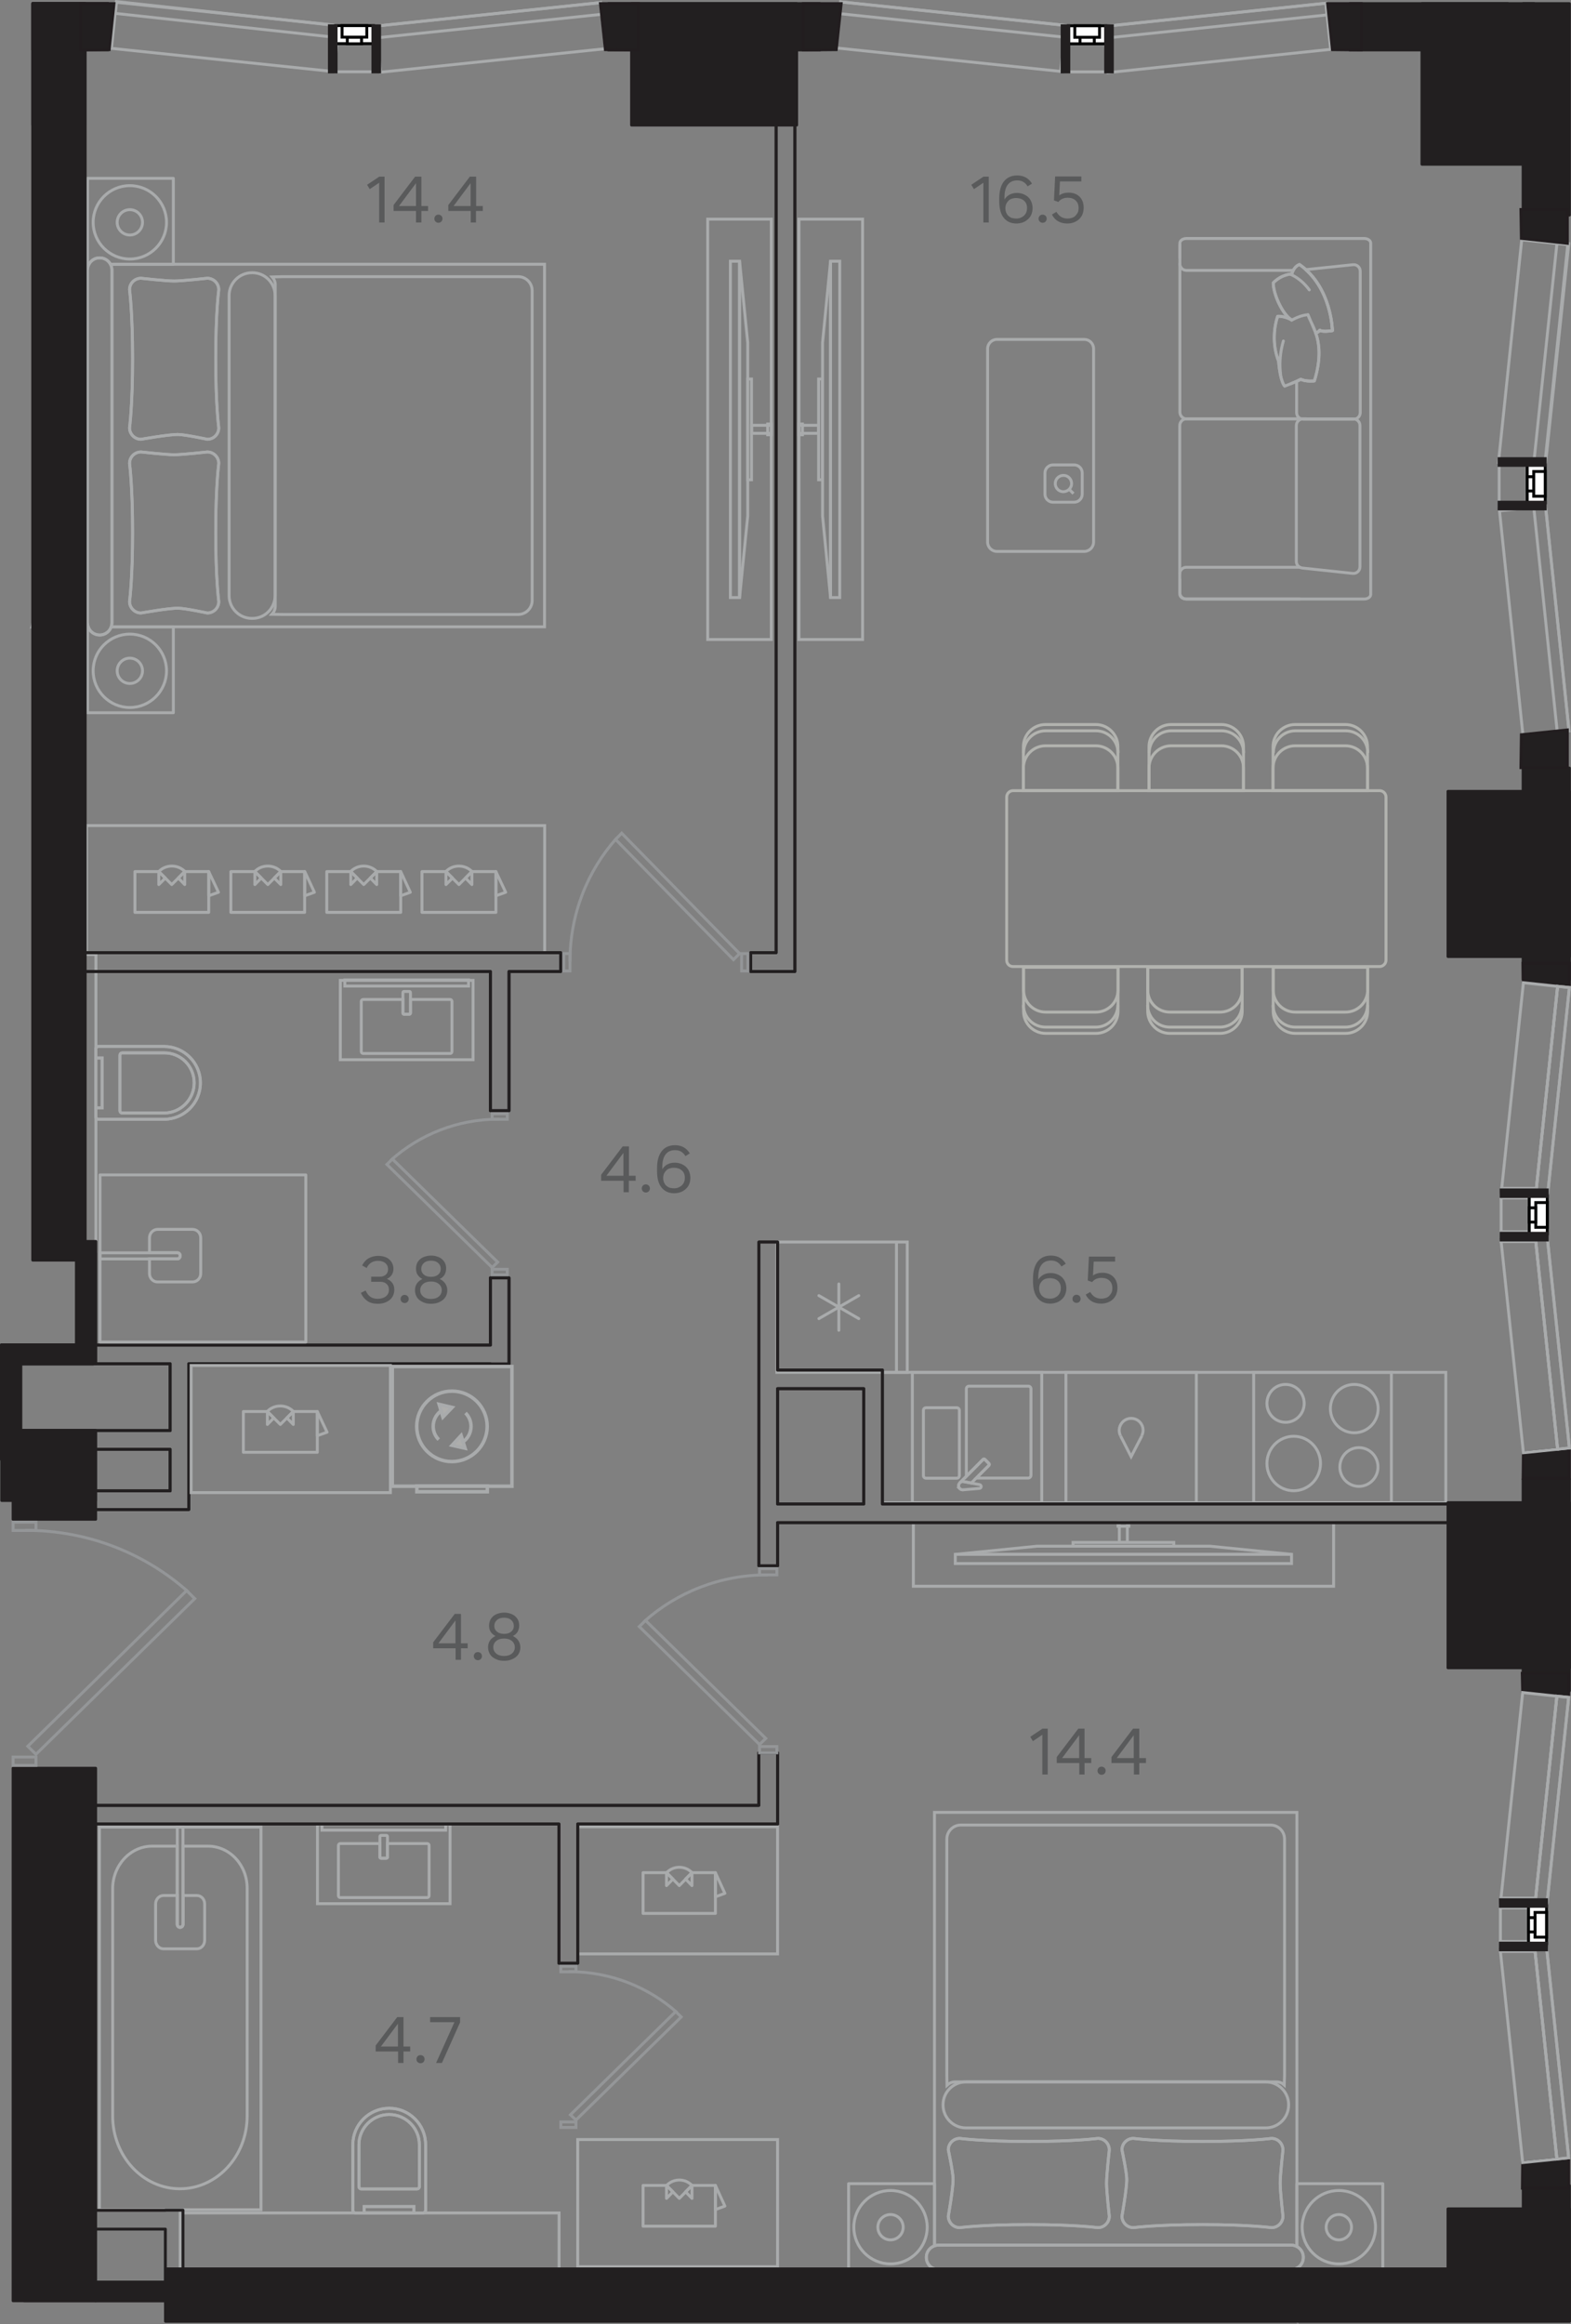 <?xml version="1.0" encoding="utf-8"?>
<!-- Generator: Adobe Illustrator 28.5.0, SVG Export Plug-In . SVG Version: 9.03 Build 54727)  -->
<svg version="1.1" id="Слой_1" xmlns="http://www.w3.org/2000/svg" xmlns:xlink="http://www.w3.org/1999/xlink" x="0px" y="0px"
	 viewBox="0 0 107.93 159.61" style="enable-background:new 0 0 107.93 159.61;" xml:space="preserve">
<rect x="0" y="0" width="107.93" height="159.61" fill="#808080" stroke="none"/>
<path style="fill:none;stroke:#A9ABAC;stroke-width:0.2;stroke-linecap:round;stroke-linejoin:round;stroke-miterlimit:10;" d="
	M81.06,39.79v1.03c0,0.18,0.2,0.32,0.45,0.32h12.21c0.25,0,0.45-0.14,0.45-0.32l0-24.12c0-0.18-0.2-0.32-0.45-0.32H81.51
	c-0.25,0-0.45,0.14-0.45,0.32v1.01"/>
<path style="fill:none;stroke:#A9ABAC;stroke-width:0.2;stroke-linecap:round;stroke-linejoin:round;stroke-miterlimit:10;" d="
	M81.05,39.41V29.23c0-0.26,0.21-0.47,0.47-0.47h8.21"/>
<path style="fill:none;stroke:#A9ABAC;stroke-width:0.2;stroke-linecap:round;stroke-linejoin:round;stroke-miterlimit:10;" d="
	M81.06,18.12V28.3c0,0.26,0.21,0.47,0.47,0.47h8.21"/>
<path style="fill:none;stroke:#A9ABAC;stroke-width:0.2;stroke-linecap:round;stroke-linejoin:round;stroke-miterlimit:10;" d="
	M89.32,38.96H81.5c-0.25,0-0.45,0.2-0.45,0.45v1.28c0,0.25,0.2,0.45,0.45,0.45h7.81"/>
<path style="fill:none;stroke:#A9ABAC;stroke-width:0.2;stroke-linecap:round;stroke-linejoin:round;stroke-miterlimit:10;" d="
	M89.06,29.22v9.34c0,0.23,0.17,0.42,0.4,0.45l3.47,0.37c0.27,0.03,0.5-0.18,0.5-0.45v-9.71c0-0.25-0.2-0.45-0.45-0.45h-3.47
	C89.27,28.77,89.06,28.97,89.06,29.22z"/>
<path style="fill:none;stroke:#A9ABAC;stroke-width:0.2;stroke-linecap:round;stroke-linejoin:round;stroke-miterlimit:10;" d="
	M89.37,26.05c0.36,0.18,0.93,0.11,0.93,0.11c0.47-1.53,0.34-2.55,0.1-3.27c0,0,0.01-0.01,0.03-0.01c0.05-0.03,0.17-0.1,0.25-0.2
	c0.04,0.04,0.12,0.06,0.21,0.07c0.27,0.03,0.65-0.04,0.65-0.04s0-0.01,0-0.03c0-0.04-0.01-0.13-0.02-0.25
	c-0.05-0.54-0.24-1.76-0.95-2.88c-0.23-0.37-0.52-0.72-0.87-1.03l3.25-0.34c0.27-0.03,0.5,0.18,0.5,0.45v9.71
	c0,0.25-0.2,0.45-0.45,0.45h-3.47c-0.25,0-0.45-0.2-0.45-0.45v-2.13C89.17,26.14,89.27,26.1,89.37,26.05z"/>
<path style="fill:none;stroke:#A9ABAC;stroke-width:0.2;stroke-linecap:round;stroke-linejoin:round;stroke-miterlimit:10;" d="
	M89.37,26.05c0.36,0.18,0.93,0.11,0.93,0.11c0.86-2.76-0.26-3.87-0.44-4.55l0.54,1.28c0,0,0.17-0.08,0.28-0.22
	c0.18,0.15,0.86,0.03,0.86,0.03s-0.04-2.98-2.26-4.54c-0.42,0.16-0.52,0.65-0.52,0.65s-0.67,0-1.28,0.61c0,0.76,0.62,2.16,1.26,2.55
	c0,0-0.43-0.28-0.96-0.25c-0.23,0.66-0.41,1.88,0.06,3.08c0.12,1.47,0.42,1.71,0.42,1.71S88.87,26.3,89.37,26.05z"/>
<path style="fill:none;stroke:#A9ABAC;stroke-width:0.2;stroke-linecap:round;stroke-linejoin:round;stroke-miterlimit:10;" d="
	M89.85,21.62c0,0-0.43-0.01-1.11,0.37"/>
<path style="fill:none;stroke:#A9ABAC;stroke-width:0.2;stroke-linecap:round;stroke-linejoin:round;stroke-miterlimit:10;" d="
	M90.29,26.16c0,0-0.57,0.06-0.93-0.11c-0.5,0.25-1.1,0.47-1.1,0.47s-0.3-0.24-0.42-1.71c-0.47-1.2-0.29-2.42-0.07-3.08
	c0.52-0.03,0.96,0.25,0.96,0.25c-0.64-0.39-1.26-1.78-1.26-2.55c0.6-0.61,1.28-0.61,1.28-0.61s0.1-0.49,0.52-0.65
	c2.22,1.55,2.26,4.54,2.26,4.54s-0.68,0.12-0.86-0.03c-0.11,0.13-0.28,0.22-0.28,0.22"/>
<path style="fill:none;stroke:#A9ABAC;stroke-width:0.2;stroke-linecap:round;stroke-linejoin:round;stroke-miterlimit:10;" d="
	M88.17,23.42c-0.15,0.51-0.26,1.14-0.23,1.86c0.01,0.15,0.02,0.3,0.04,0.44"/>
<path style="fill:none;stroke:#A9ABAC;stroke-width:0.2;stroke-linecap:round;stroke-linejoin:round;stroke-miterlimit:10;" d="
	M89.95,19.91c-0.24-0.33-0.57-0.67-1.01-0.93c-0.09-0.05-0.19-0.1-0.28-0.14"/>
<path style="fill:none;stroke:#A9ABAC;stroke-width:0.2;stroke-linecap:round;stroke-linejoin:round;stroke-miterlimit:10;" d="
	M88.85,18.57h-7.34c-0.25,0-0.45-0.2-0.45-0.45v-1.28"/>
<rect x="62.75" y="104.57" style="fill:none;stroke:#A9ABAC;stroke-width:0.2;stroke-miterlimit:10;" width="28.87" height="4.37"/>
<rect x="65.63" y="106.75" style="fill:none;stroke:#A9ABAC;stroke-width:0.2;stroke-miterlimit:10;" width="23.1" height="0.63"/>
<polygon style="fill:none;stroke:#A9ABAC;stroke-width:0.2;stroke-miterlimit:10;" points="88.73,106.75 65.63,106.75 71.24,106.19 
	83.13,106.19 "/>
<rect x="76.9" y="104.57" style="fill:none;stroke:#A9ABAC;stroke-width:0.2;stroke-miterlimit:10;" width="0.55" height="1.36"/>
<rect x="73.72" y="105.93" style="fill:none;stroke:#A9ABAC;stroke-width:0.2;stroke-miterlimit:10;" width="6.92" height="0.26"/>
<rect x="76.81" y="104.57" style="fill:none;stroke:#A9ABAC;stroke-width:0.2;stroke-miterlimit:10;" width="0.74" height="0.25"/>
<path style="fill:none;stroke:#A9ABAC;stroke-width:0.2;stroke-miterlimit:10;" d="M74.49,23.31h-6c-0.35,0-0.64,0.29-0.64,0.64
	v13.28c0,0.35,0.29,0.64,0.64,0.64h6c0.35,0,0.64-0.29,0.64-0.64V23.95C75.13,23.59,74.84,23.31,74.49,23.31z"/>
<path style="fill:none;stroke:#A9ABAC;stroke-width:0.2;stroke-miterlimit:10;" d="M73.8,31.93h-1.46c-0.3,0-0.55,0.25-0.55,0.55
	v1.46c0,0.3,0.25,0.55,0.55,0.55h1.46c0.3,0,0.55-0.25,0.55-0.55v-1.46C74.35,32.17,74.1,31.93,73.8,31.93z"/>
<path style="fill:none;stroke:#A9ABAC;stroke-width:0.2;stroke-miterlimit:10;" d="M73.62,33.25c0.02-0.31-0.21-0.58-0.52-0.6
	c-0.31-0.02-0.58,0.21-0.6,0.52c-0.02,0.31,0.21,0.58,0.52,0.6C73.33,33.78,73.6,33.55,73.62,33.25z"/>
<line style="fill:none;stroke:#A9ABAC;stroke-width:0.2;stroke-miterlimit:10;" x1="73.75" y1="33.9" x2="73.46" y2="33.61"/>
<path style="fill:none;stroke:#B2B3AF;stroke-width:0.2;stroke-miterlimit:10;" d="M78.95,51.71c0-0.84,0.68-1.52,1.52-1.52h3.45
	c0.84,0,1.52,0.68,1.52,1.52"/>
<path style="fill:none;stroke:#B2B3AF;stroke-width:0.2;stroke-miterlimit:10;" d="M85.43,54.3v-1.56c0-0.84-0.68-1.52-1.52-1.52
	h-3.45c-0.84,0-1.52,0.68-1.52,1.52v1.56H85.43z"/>
<path style="fill:none;stroke:#B2B3AF;stroke-width:0.2;stroke-miterlimit:10;" d="M85.43,54.3v-3.02c0-0.84-0.68-1.52-1.52-1.52
	h-3.45c-0.84,0-1.52,0.68-1.52,1.52v3.02H85.43z"/>
<path style="fill:none;stroke:#B2B3AF;stroke-width:0.2;stroke-miterlimit:10;" d="M87.48,51.71c0-0.84,0.68-1.52,1.52-1.52h3.45
	c0.84,0,1.52,0.68,1.52,1.52"/>
<path style="fill:none;stroke:#B2B3AF;stroke-width:0.2;stroke-miterlimit:10;" d="M93.95,54.3v-1.56c0-0.84-0.68-1.52-1.52-1.52
	h-3.45c-0.84,0-1.52,0.68-1.52,1.52v1.56H93.95z"/>
<path style="fill:none;stroke:#B2B3AF;stroke-width:0.2;stroke-miterlimit:10;" d="M93.95,54.3v-3.02c0-0.84-0.68-1.52-1.52-1.52
	h-3.45c-0.84,0-1.52,0.68-1.52,1.52v3.02H93.95z"/>
<path style="fill:none;stroke:#B2B3AF;stroke-width:0.2;stroke-miterlimit:10;" d="M70.32,51.71c0-0.84,0.68-1.52,1.52-1.52h3.45
	c0.84,0,1.52,0.68,1.52,1.52"/>
<path style="fill:none;stroke:#B2B3AF;stroke-width:0.2;stroke-miterlimit:10;" d="M76.8,54.3v-1.56c0-0.84-0.68-1.52-1.52-1.52
	h-3.45c-0.84,0-1.52,0.68-1.52,1.52v1.56H76.8z"/>
<path style="fill:none;stroke:#B2B3AF;stroke-width:0.2;stroke-miterlimit:10;" d="M76.8,54.3v-3.02c0-0.84-0.68-1.52-1.52-1.52
	h-3.45c-0.84,0-1.52,0.68-1.52,1.52v3.02H76.8z"/>
<path style="fill:none;stroke:#B2B3AF;stroke-width:0.2;stroke-miterlimit:10;" d="M85.33,69.02c0,0.84-0.68,1.52-1.52,1.52h-3.45
	c-0.84,0-1.52-0.68-1.52-1.52"/>
<path style="fill:none;stroke:#B2B3AF;stroke-width:0.2;stroke-miterlimit:10;" d="M78.85,66.43v1.56c0,0.84,0.68,1.52,1.52,1.52
	h3.45c0.84,0,1.52-0.68,1.52-1.52v-1.56H78.85z"/>
<path style="fill:none;stroke:#B2B3AF;stroke-width:0.2;stroke-miterlimit:10;" d="M78.85,66.43v3.02c0,0.84,0.68,1.52,1.52,1.52
	h3.45c0.84,0,1.52-0.68,1.52-1.52v-3.02H78.85z"/>
<path style="fill:none;stroke:#B2B3AF;stroke-width:0.2;stroke-miterlimit:10;" d="M76.8,69.02c0,0.84-0.68,1.52-1.52,1.52h-3.45
	c-0.84,0-1.52-0.68-1.52-1.52"/>
<path style="fill:none;stroke:#B2B3AF;stroke-width:0.2;stroke-miterlimit:10;" d="M70.32,66.43v1.56c0,0.84,0.68,1.52,1.52,1.52
	h3.45c0.84,0,1.52-0.68,1.52-1.52v-1.56H70.32z"/>
<path style="fill:none;stroke:#B2B3AF;stroke-width:0.2;stroke-miterlimit:10;" d="M70.32,66.43v3.02c0,0.84,0.68,1.52,1.52,1.52
	h3.45c0.84,0,1.52-0.68,1.52-1.52v-3.02H70.32z"/>
<path style="fill:none;stroke:#B2B3AF;stroke-width:0.2;stroke-miterlimit:10;" d="M93.95,69.02c0,0.84-0.68,1.52-1.52,1.52h-3.45
	c-0.84,0-1.52-0.68-1.52-1.52"/>
<path style="fill:none;stroke:#B2B3AF;stroke-width:0.2;stroke-miterlimit:10;" d="M87.47,66.43v1.56c0,0.84,0.68,1.52,1.52,1.52
	h3.45c0.84,0,1.52-0.68,1.52-1.52v-1.56H87.47z"/>
<path style="fill:none;stroke:#B2B3AF;stroke-width:0.2;stroke-miterlimit:10;" d="M87.47,66.43v3.02c0,0.84,0.68,1.52,1.52,1.52
	h3.45c0.84,0,1.52-0.68,1.52-1.52v-3.02H87.47z"/>
<path style="fill:none;stroke:#B2B3AF;stroke-width:0.2;stroke-miterlimit:10;" d="M69.16,65.94v-11.2c0-0.24,0.2-0.44,0.44-0.44
	h25.18c0.24,0,0.44,0.2,0.44,0.44v11.2c0,0.24-0.2,0.44-0.44,0.44H69.6C69.35,66.38,69.16,66.19,69.16,65.94z"/>
<rect x="5.94" y="56.7" style="fill:none;stroke:#A9ABAC;stroke-width:0.2;stroke-miterlimit:10;" width="31.48" height="8.73"/>
<polyline style="fill:none;stroke:#A9ABAC;stroke-width:0.2;stroke-linecap:round;stroke-linejoin:round;stroke-miterlimit:10;" points="
	21.6,61.28 20.94,59.86 20.94,61.52 21.6,61.28 "/>
<polyline style="fill:none;stroke:#A9ABAC;stroke-width:0.2;stroke-linecap:round;stroke-linejoin:round;stroke-miterlimit:10;" points="
	19.29,59.86 18.84,60.3 19.29,60.75 19.29,59.86 "/>
<polyline style="fill:none;stroke:#A9ABAC;stroke-width:0.2;stroke-linecap:round;stroke-linejoin:round;stroke-miterlimit:10;" points="
	17.95,60.3 17.51,59.86 17.51,60.75 17.95,60.3 "/>
<polyline style="fill:none;stroke:#A9ABAC;stroke-width:0.2;stroke-linecap:round;stroke-linejoin:round;stroke-miterlimit:10;" points="
	15.86,59.86 15.86,62.66 20.93,62.66 20.93,59.86 19.29,59.86 18.4,60.75 17.51,59.86 15.86,59.86 "/>
<path style="fill:none;stroke:#A9ABAC;stroke-width:0.2;stroke-linecap:round;stroke-linejoin:round;stroke-miterlimit:10;" d="
	M19.29,59.85c-0.24-0.24-0.56-0.37-0.89-0.37c-0.34,0-0.66,0.13-0.89,0.37"/>
<polyline style="fill:none;stroke:#A9ABAC;stroke-width:0.2;stroke-linecap:round;stroke-linejoin:round;stroke-miterlimit:10;" points="
	15.01,61.28 14.34,59.86 14.34,61.52 15.01,61.28 "/>
<polyline style="fill:none;stroke:#A9ABAC;stroke-width:0.2;stroke-linecap:round;stroke-linejoin:round;stroke-miterlimit:10;" points="
	12.69,59.86 12.25,60.3 12.69,60.75 12.69,59.86 "/>
<polyline style="fill:none;stroke:#A9ABAC;stroke-width:0.2;stroke-linecap:round;stroke-linejoin:round;stroke-miterlimit:10;" points="
	11.36,60.3 10.91,59.86 10.91,60.75 11.36,60.3 "/>
<polyline style="fill:none;stroke:#A9ABAC;stroke-width:0.2;stroke-linecap:round;stroke-linejoin:round;stroke-miterlimit:10;" points="
	9.27,59.86 9.27,62.66 14.34,62.66 14.34,59.86 12.69,59.86 11.8,60.75 10.91,59.86 9.27,59.86 "/>
<path style="fill:none;stroke:#A9ABAC;stroke-width:0.2;stroke-linecap:round;stroke-linejoin:round;stroke-miterlimit:10;" d="
	M12.7,59.85c-0.24-0.24-0.56-0.37-0.89-0.37c-0.34,0-0.66,0.13-0.89,0.37"/>
<polyline style="fill:none;stroke:#A9ABAC;stroke-width:0.2;stroke-linecap:round;stroke-linejoin:round;stroke-miterlimit:10;" points="
	28.19,61.28 27.53,59.86 27.53,61.52 28.19,61.28 "/>
<polyline style="fill:none;stroke:#A9ABAC;stroke-width:0.2;stroke-linecap:round;stroke-linejoin:round;stroke-miterlimit:10;" points="
	25.88,59.86 25.44,60.3 25.88,60.75 25.88,59.86 "/>
<polyline style="fill:none;stroke:#A9ABAC;stroke-width:0.2;stroke-linecap:round;stroke-linejoin:round;stroke-miterlimit:10;" points="
	24.54,60.3 24.1,59.86 24.1,60.75 24.54,60.3 "/>
<polyline style="fill:none;stroke:#A9ABAC;stroke-width:0.2;stroke-linecap:round;stroke-linejoin:round;stroke-miterlimit:10;" points="
	22.45,59.86 22.45,62.66 27.53,62.66 27.53,59.86 25.88,59.86 24.99,60.75 24.1,59.86 22.45,59.86 "/>
<path style="fill:none;stroke:#A9ABAC;stroke-width:0.2;stroke-linecap:round;stroke-linejoin:round;stroke-miterlimit:10;" d="
	M25.88,59.85c-0.24-0.24-0.56-0.37-0.89-0.37c-0.34,0-0.66,0.13-0.89,0.37"/>
<polyline style="fill:none;stroke:#A9ABAC;stroke-width:0.2;stroke-linecap:round;stroke-linejoin:round;stroke-miterlimit:10;" points="
	34.74,61.28 34.07,59.86 34.07,61.52 34.74,61.28 "/>
<polyline style="fill:none;stroke:#A9ABAC;stroke-width:0.2;stroke-linecap:round;stroke-linejoin:round;stroke-miterlimit:10;" points="
	32.42,59.86 31.98,60.3 32.42,60.75 32.42,59.86 "/>
<polyline style="fill:none;stroke:#A9ABAC;stroke-width:0.2;stroke-linecap:round;stroke-linejoin:round;stroke-miterlimit:10;" points="
	31.09,60.3 30.64,59.86 30.64,60.75 31.09,60.3 "/>
<polyline style="fill:none;stroke:#A9ABAC;stroke-width:0.2;stroke-linecap:round;stroke-linejoin:round;stroke-miterlimit:10;" points="
	28.99,59.86 28.99,62.66 34.07,62.66 34.07,59.86 32.42,59.86 31.53,60.75 30.64,59.86 28.99,59.86 "/>
<path style="fill:none;stroke:#A9ABAC;stroke-width:0.2;stroke-linecap:round;stroke-linejoin:round;stroke-miterlimit:10;" d="
	M32.42,59.85c-0.24-0.24-0.56-0.37-0.89-0.37c-0.34,0-0.66,0.13-0.89,0.37"/>
<rect x="39.69" y="146.94" style="fill:none;stroke:#A9ABAC;stroke-width:0.2;stroke-miterlimit:10;" width="13.73" height="8.73"/>
<polyline style="fill:none;stroke:#A9ABAC;stroke-width:0.2;stroke-linecap:round;stroke-linejoin:round;stroke-miterlimit:10;" points="
	49.8,151.51 49.15,150.09 49.15,151.75 49.8,151.51 "/>
<polyline style="fill:none;stroke:#A9ABAC;stroke-width:0.2;stroke-linecap:round;stroke-linejoin:round;stroke-miterlimit:10;" points="
	47.54,150.09 47.1,150.53 47.54,150.98 47.54,150.09 "/>
<polyline style="fill:none;stroke:#A9ABAC;stroke-width:0.2;stroke-linecap:round;stroke-linejoin:round;stroke-miterlimit:10;" points="
	46.23,150.53 45.79,150.09 45.79,150.98 46.23,150.53 "/>
<polyline style="fill:none;stroke:#A9ABAC;stroke-width:0.2;stroke-linecap:round;stroke-linejoin:round;stroke-miterlimit:10;" points="
	44.18,150.09 44.18,152.89 49.15,152.89 49.15,150.09 47.54,150.09 46.67,150.98 45.79,150.09 44.18,150.09 "/>
<path style="fill:none;stroke:#A9ABAC;stroke-width:0.2;stroke-linecap:round;stroke-linejoin:round;stroke-miterlimit:10;" d="
	M47.54,150.09c-0.23-0.24-0.54-0.37-0.87-0.37s-0.64,0.13-0.87,0.37"/>
<rect x="39.69" y="125.46" style="fill:none;stroke:#A9ABAC;stroke-width:0.2;stroke-miterlimit:10;" width="13.73" height="8.73"/>
<polyline style="fill:none;stroke:#A9ABAC;stroke-width:0.2;stroke-linecap:round;stroke-linejoin:round;stroke-miterlimit:10;" points="
	49.8,130.03 49.15,128.61 49.15,130.27 49.8,130.03 "/>
<polyline style="fill:none;stroke:#A9ABAC;stroke-width:0.2;stroke-linecap:round;stroke-linejoin:round;stroke-miterlimit:10;" points="
	47.54,128.61 47.1,129.05 47.54,129.5 47.54,128.61 "/>
<polyline style="fill:none;stroke:#A9ABAC;stroke-width:0.2;stroke-linecap:round;stroke-linejoin:round;stroke-miterlimit:10;" points="
	46.23,129.05 45.79,128.61 45.79,129.5 46.23,129.05 "/>
<polyline style="fill:none;stroke:#A9ABAC;stroke-width:0.2;stroke-linecap:round;stroke-linejoin:round;stroke-miterlimit:10;" points="
	44.18,128.61 44.18,131.41 49.15,131.41 49.15,128.61 47.54,128.61 46.67,129.5 45.79,128.61 44.18,128.61 "/>
<path style="fill:none;stroke:#A9ABAC;stroke-width:0.2;stroke-linecap:round;stroke-linejoin:round;stroke-miterlimit:10;" d="
	M47.54,128.61c-0.23-0.24-0.54-0.37-0.87-0.37s-0.64,0.13-0.87,0.37"/>
<path style="fill:none;stroke:#A9ABAC;stroke-width:0.2;stroke-miterlimit:10;" d="M2.25,42.79v0.27H2.19
	C2.22,42.97,2.25,42.88,2.25,42.79z"/>
<rect x="54.89" y="15.05" style="fill:none;stroke:#A9ABAC;stroke-width:0.2;stroke-miterlimit:10;" width="4.37" height="28.87"/>
<rect x="57.06" y="17.94" style="fill:none;stroke:#A9ABAC;stroke-width:0.2;stroke-miterlimit:10;" width="0.63" height="23.1"/>
<polygon style="fill:none;stroke:#A9ABAC;stroke-width:0.2;stroke-miterlimit:10;" points="57.06,17.94 57.06,41.04 56.51,35.43 
	56.51,23.54 "/>
<rect x="54.89" y="29.21" style="fill:none;stroke:#A9ABAC;stroke-width:0.2;stroke-miterlimit:10;" width="1.35" height="0.55"/>
<rect x="56.24" y="26.03" style="fill:none;stroke:#A9ABAC;stroke-width:0.2;stroke-miterlimit:10;" width="0.26" height="6.92"/>
<rect x="54.88" y="29.12" style="fill:none;stroke:#A9ABAC;stroke-width:0.2;stroke-miterlimit:10;" width="0.25" height="0.74"/>
<path style="fill:none;stroke:#A9ABAC;stroke-width:0.2;stroke-miterlimit:10;" d="M15.03,31.83c0,0-0.21,1.51-0.21,4.74
	c0,3.23,0.21,4.74,0.21,4.74c0,0.44-0.35,0.79-0.79,0.79c0,0-1.49-0.32-2-0.33c-0.64-0.01-2.55,0.33-2.55,0.33
	c-0.43,0-0.79-0.35-0.79-0.79c0,0,0.21-1.5,0.21-4.74c0-3.23-0.21-4.74-0.21-4.74c0-0.44,0.35-0.79,0.79-0.79
	c0,0,1.7,0.19,2.27,0.19c0.57,0,2.28-0.19,2.28-0.19C14.67,31.04,15.03,31.39,15.03,31.83"/>
<path style="fill:none;stroke:#A9ABAC;stroke-width:0.2;stroke-miterlimit:10;" d="M15.03,19.9c0,0-0.21,1.5-0.21,4.74
	c0,3.23,0.21,4.74,0.21,4.74c0,0.44-0.35,0.79-0.79,0.79c0,0-1.49-0.32-2-0.33c-0.64-0.01-2.55,0.33-2.55,0.33
	c-0.43,0-0.79-0.35-0.79-0.79c0,0,0.21-1.5,0.21-4.74c0-3.23-0.21-4.74-0.21-4.74c0-0.44,0.35-0.79,0.79-0.79
	c0,0,1.7,0.19,2.27,0.19c0.57,0,2.28-0.19,2.28-0.19C14.67,19.11,15.03,19.46,15.03,19.9"/>
<path style="fill:none;stroke:#A9ABAC;stroke-width:0.2;stroke-miterlimit:10;" d="M18.91,19.55v22.08c0,0.22-0.09,0.41-0.23,0.56
	l0.7,0.01H35.6c0.53,0,0.96-0.43,0.96-0.96V19.96c0-0.53-0.43-0.96-0.96-0.96H19.38l-0.68,0.02C18.82,19.16,18.91,19.34,18.91,19.55
	z"/>
<path style="fill:none;stroke:#A9ABAC;stroke-width:0.2;stroke-miterlimit:10;" d="M17.34,18.73h-0.03c-0.86,0-1.57,0.7-1.57,1.57
	v20.6c0,0.87,0.7,1.57,1.57,1.57h0.03c0.86,0,1.56-0.7,1.56-1.57v-20.6C18.9,19.43,18.2,18.73,17.34,18.73z"/>
<path style="fill:none;stroke:#A9ABAC;stroke-width:0.2;stroke-linecap:round;stroke-linejoin:round;stroke-miterlimit:10;" d="
	M6.01,18.15h0.1c0.14-0.26,0.4-0.44,0.72-0.44h0.04c0.31,0,0.58,0.18,0.72,0.44h4.32v-5.9h-5.9V18.15z"/>
<path style="fill:none;stroke:#A9ABAC;stroke-width:0.2;stroke-linecap:round;stroke-linejoin:round;stroke-miterlimit:10;" d="
	M6.87,43.61H6.83c-0.36,0-0.66-0.23-0.77-0.56H6.01v5.9h5.9v-5.9H7.64C7.53,43.37,7.23,43.61,6.87,43.61z"/>
<path style="fill:none;stroke:#A9ABAC;stroke-width:0.2;stroke-miterlimit:10;" d="M6.01,42.79v0.27h0.05
	C6.03,42.97,6.01,42.88,6.01,42.79z"/>
<path style="fill:none;stroke:#A9ABAC;stroke-width:0.2;stroke-miterlimit:10;" d="M6.11,18.15H6.01v0.38
	C6.01,18.39,6.05,18.27,6.11,18.15z"/>
<path style="fill:none;stroke:#A9ABAC;stroke-width:0.2;stroke-miterlimit:10;" d="M7.69,18.53v24.25c0,0.09-0.03,0.18-0.05,0.27
	h29.77v-24.9l-29.82,0C7.65,18.27,7.69,18.39,7.69,18.53z"/>
<path style="fill:none;stroke:#A9ABAC;stroke-width:0.2;stroke-miterlimit:10;" d="M6.85,17.71L6.85,17.71
	c-0.47,0-0.84,0.38-0.84,0.84v24.22c0,0.46,0.38,0.84,0.84,0.84h0c0.46,0,0.84-0.38,0.84-0.84V18.55
	C7.69,18.08,7.32,17.71,6.85,17.71z"/>
<path style="fill:none;stroke:#A9ABAC;stroke-width:0.2;stroke-miterlimit:10;" d="M8.92,43.55c-1.39,0-2.52,1.13-2.52,2.52
	c0,1.39,1.13,2.52,2.52,2.52c1.39,0,2.52-1.13,2.52-2.52C11.44,44.68,10.31,43.55,8.92,43.55z"/>
<path style="fill:none;stroke:#A9ABAC;stroke-width:0.2;stroke-miterlimit:10;" d="M8.92,45.2c-0.48,0-0.87,0.39-0.87,0.87
	c0,0.48,0.39,0.87,0.87,0.87c0.48,0,0.87-0.39,0.87-0.87C9.79,45.59,9.4,45.2,8.92,45.2z"/>
<path style="fill:none;stroke:#A9ABAC;stroke-width:0.2;stroke-miterlimit:10;" d="M8.92,12.75c-1.39,0-2.52,1.13-2.52,2.52
	c0,1.39,1.13,2.52,2.52,2.52c1.39,0,2.52-1.13,2.52-2.52C11.44,13.88,10.31,12.75,8.92,12.75z"/>
<path style="fill:none;stroke:#A9ABAC;stroke-width:0.2;stroke-miterlimit:10;" d="M8.92,14.4c-0.48,0-0.87,0.39-0.87,0.87
	c0,0.48,0.39,0.87,0.87,0.87c0.48,0,0.87-0.39,0.87-0.87C9.79,14.79,9.4,14.4,8.92,14.4z"/>
<path style="fill:none;stroke:#A9ABAC;stroke-width:0.2;stroke-miterlimit:10;" d="M15.03,31.83c0,0-0.21,1.51-0.21,4.74
	c0,3.23,0.21,4.74,0.21,4.74c0,0.44-0.35,0.79-0.79,0.79c0,0-1.49-0.32-2-0.33c-0.64-0.01-2.55,0.33-2.55,0.33
	c-0.43,0-0.79-0.35-0.79-0.79c0,0,0.21-1.5,0.21-4.74c0-3.23-0.21-4.74-0.21-4.74c0-0.44,0.35-0.79,0.79-0.79
	c0,0,1.7,0.19,2.27,0.19c0.57,0,2.28-0.19,2.28-0.19C14.67,31.04,15.03,31.39,15.03,31.83z"/>
<path style="fill:none;stroke:#A9ABAC;stroke-width:0.2;stroke-miterlimit:10;" d="M15.03,19.9c0,0-0.21,1.5-0.21,4.74
	c0,3.23,0.21,4.74,0.21,4.74c0,0.44-0.35,0.79-0.79,0.79c0,0-1.49-0.32-2-0.33c-0.64-0.01-2.55,0.33-2.55,0.33
	c-0.43,0-0.79-0.35-0.79-0.79c0,0,0.21-1.5,0.21-4.74c0-3.23-0.21-4.74-0.21-4.74c0-0.44,0.35-0.79,0.79-0.79
	c0,0,1.7,0.19,2.27,0.19c0.57,0,2.28-0.19,2.28-0.19C14.67,19.11,15.03,19.46,15.03,19.9z"/>
<rect x="48.62" y="15.05" style="fill:none;stroke:#A9ABAC;stroke-width:0.2;stroke-miterlimit:10;" width="4.37" height="28.87"/>
<rect x="50.18" y="17.94" style="fill:none;stroke:#A9ABAC;stroke-width:0.2;stroke-miterlimit:10;" width="0.63" height="23.1"/>
<polygon style="fill:none;stroke:#A9ABAC;stroke-width:0.2;stroke-miterlimit:10;" points="50.81,17.94 50.81,41.04 51.37,35.43 
	51.37,23.54 "/>
<rect x="51.64" y="29.21" style="fill:none;stroke:#A9ABAC;stroke-width:0.2;stroke-miterlimit:10;" width="1.35" height="0.55"/>
<rect x="51.37" y="26.03" style="fill:none;stroke:#A9ABAC;stroke-width:0.2;stroke-miterlimit:10;" width="0.26" height="6.92"/>
<rect x="52.74" y="29.12" style="fill:none;stroke:#A9ABAC;stroke-width:0.2;stroke-miterlimit:10;" width="0.25" height="0.74"/>
<path style="fill:none;stroke:#A9ABAC;stroke-width:0.2;stroke-miterlimit:10;" d="M75.42,146.86c0,0-1.51,0.21-4.74,0.21
	c-3.23,0-4.74-0.21-4.74-0.21c-0.44,0-0.79,0.35-0.79,0.79c0,0,0.32,1.49,0.33,2c0.01,0.64-0.33,2.55-0.33,2.55
	c0,0.43,0.35,0.79,0.79,0.79c0,0,1.5-0.21,4.74-0.21c3.23,0,4.74,0.21,4.74,0.21c0.44,0,0.79-0.35,0.79-0.79c0,0-0.19-1.7-0.19-2.26
	c0-0.57,0.19-2.28,0.19-2.28C76.21,147.21,75.86,146.86,75.42,146.86"/>
<path style="fill:none;stroke:#A9ABAC;stroke-width:0.2;stroke-miterlimit:10;" d="M87.35,146.86c0,0-1.5,0.21-4.74,0.21
	c-3.23,0-4.74-0.21-4.74-0.21c-0.44,0-0.79,0.35-0.79,0.79c0,0,0.32,1.49,0.33,2c0.01,0.64-0.33,2.55-0.33,2.55
	c0,0.43,0.35,0.79,0.79,0.79c0,0,1.5-0.21,4.74-0.21c3.23,0,4.74,0.21,4.74,0.21c0.44,0,0.79-0.35,0.79-0.79c0,0-0.19-1.7-0.19-2.26
	c0-0.57,0.19-2.28,0.19-2.28C88.14,147.21,87.79,146.86,87.35,146.86"/>
<path style="fill:none;stroke:#A9ABAC;stroke-width:0.2;stroke-miterlimit:10;" d="M87.7,142.98H65.62c-0.22,0-0.41,0.09-0.56,0.23
	l-0.01-0.7v-16.21c0-0.53,0.43-0.96,0.96-0.96h21.28c0.53,0,0.96,0.43,0.96,0.96v16.21l-0.02,0.68
	C88.09,143.06,87.91,142.98,87.7,142.98z"/>
<path style="fill:none;stroke:#A9ABAC;stroke-width:0.2;stroke-miterlimit:10;" d="M88.53,144.54v0.03c0,0.86-0.7,1.57-1.57,1.57
	h-20.6c-0.86,0-1.57-0.7-1.57-1.57v-0.03c0-0.86,0.7-1.56,1.57-1.56h20.6C87.83,142.98,88.53,143.68,88.53,144.54z"/>
<path style="fill:none;stroke:#A9ABAC;stroke-width:0.2;stroke-linecap:round;stroke-linejoin:round;stroke-miterlimit:10;" d="
	M89.1,155.87v-0.1c0.26-0.14,0.44-0.4,0.44-0.72v-0.04c0-0.31-0.18-0.58-0.44-0.72v-4.32H95v5.9H89.1z"/>
<path style="fill:none;stroke:#A9ABAC;stroke-width:0.2;stroke-linecap:round;stroke-linejoin:round;stroke-miterlimit:10;" d="
	M63.64,155.01v0.04c0,0.36,0.23,0.66,0.56,0.77v0.05h-5.9v-5.9h5.9v4.27C63.88,154.35,63.64,154.65,63.64,155.01z"/>
<path style="fill:none;stroke:#A9ABAC;stroke-width:0.2;stroke-miterlimit:10;" d="M64.46,155.87H64.2v-0.05
	C64.28,155.85,64.37,155.87,64.46,155.87z"/>
<path style="fill:none;stroke:#A9ABAC;stroke-width:0.2;stroke-miterlimit:10;" d="M89.1,155.77v0.11h-0.38
	C88.86,155.87,88.99,155.83,89.1,155.77z"/>
<path style="fill:none;stroke:#A9ABAC;stroke-width:0.2;stroke-miterlimit:10;" d="M88.72,154.19H64.47c-0.09,0-0.18,0.03-0.27,0.05
	v-29.77h24.9l0,29.82C88.99,154.23,88.86,154.19,88.72,154.19z"/>
<path style="fill:none;stroke:#A9ABAC;stroke-width:0.2;stroke-miterlimit:10;" d="M89.54,155.03L89.54,155.03
	c0,0.47-0.38,0.84-0.84,0.84H64.48c-0.46,0-0.84-0.38-0.84-0.84v0c0-0.46,0.38-0.84,0.84-0.84H88.7
	C89.17,154.19,89.54,154.56,89.54,155.03z"/>
<path style="fill:none;stroke:#A9ABAC;stroke-width:0.2;stroke-miterlimit:10;" d="M63.7,152.96c0,1.39-1.13,2.52-2.52,2.52
	s-2.52-1.13-2.52-2.52c0-1.39,1.13-2.52,2.52-2.52S63.7,151.57,63.7,152.96z"/>
<path style="fill:none;stroke:#A9ABAC;stroke-width:0.2;stroke-miterlimit:10;" d="M62.05,152.96c0,0.48-0.39,0.87-0.87,0.87
	c-0.48,0-0.87-0.39-0.87-0.87c0-0.48,0.39-0.87,0.87-0.87C61.66,152.09,62.05,152.48,62.05,152.96z"/>
<path style="fill:none;stroke:#A9ABAC;stroke-width:0.2;stroke-miterlimit:10;" d="M94.5,152.96c0,1.39-1.13,2.52-2.52,2.52
	s-2.52-1.13-2.52-2.52c0-1.39,1.13-2.52,2.52-2.52S94.5,151.57,94.5,152.96z"/>
<path style="fill:none;stroke:#A9ABAC;stroke-width:0.2;stroke-miterlimit:10;" d="M92.85,152.96c0,0.48-0.39,0.87-0.87,0.87
	c-0.48,0-0.87-0.39-0.87-0.87c0-0.48,0.39-0.87,0.87-0.87C92.46,152.09,92.85,152.48,92.85,152.96z"/>
<path style="fill:none;stroke:#A9ABAC;stroke-width:0.2;stroke-miterlimit:10;" d="M75.42,146.86c0,0-1.51,0.21-4.74,0.21
	c-3.23,0-4.74-0.21-4.74-0.21c-0.44,0-0.79,0.35-0.79,0.79c0,0,0.32,1.49,0.33,2c0.01,0.64-0.33,2.55-0.33,2.55
	c0,0.43,0.35,0.79,0.79,0.79c0,0,1.5-0.21,4.74-0.21c3.23,0,4.74,0.21,4.74,0.21c0.44,0,0.79-0.35,0.79-0.79c0,0-0.19-1.7-0.19-2.26
	c0-0.57,0.19-2.28,0.19-2.28C76.21,147.21,75.86,146.86,75.42,146.86z"/>
<path style="fill:none;stroke:#A9ABAC;stroke-width:0.2;stroke-miterlimit:10;" d="M87.35,146.86c0,0-1.5,0.21-4.74,0.21
	c-3.23,0-4.74-0.21-4.74-0.21c-0.44,0-0.79,0.35-0.79,0.79c0,0,0.32,1.49,0.33,2c0.01,0.64-0.33,2.55-0.33,2.55
	c0,0.43,0.35,0.79,0.79,0.79c0,0,1.5-0.21,4.74-0.21c3.23,0,4.74,0.21,4.74,0.21c0.44,0,0.79-0.35,0.79-0.79c0,0-0.19-1.7-0.19-2.26
	c0-0.57,0.19-2.28,0.19-2.28C88.14,147.21,87.79,146.86,87.35,146.86z"/>
<path style="fill:none;stroke:#A9ABAC;stroke-width:0.2;stroke-miterlimit:10;" d="M64.46,159.34H64.2v0.05
	C64.28,159.36,64.37,159.34,64.46,159.34z"/>
<path style="fill:none;stroke:#A9ABAC;stroke-width:0.2;stroke-miterlimit:10;" d="M89.1,159.44v-0.1h-0.38
	C88.86,159.34,88.99,159.38,89.1,159.44z"/>
<rect x="86.13" y="94.25" style="fill:none;stroke:#A9ABAC;stroke-width:0.2;stroke-miterlimit:10;" width="9.46" height="8.95"/>
<path style="fill:none;stroke:#A9ABAC;stroke-width:0.2;stroke-miterlimit:10;" d="M93.36,99.42c0.73,0,1.31,0.6,1.31,1.33
	s-0.59,1.33-1.31,1.33c-0.73,0-1.31-0.6-1.31-1.33S92.63,99.42,93.36,99.42z"/>
<path style="fill:none;stroke:#A9ABAC;stroke-width:0.2;stroke-miterlimit:10;" d="M88.88,98.64c1.02,0,1.84,0.84,1.84,1.87
	c0,1.03-0.82,1.87-1.84,1.87c-1.02,0-1.84-0.84-1.84-1.87C87.04,99.48,87.86,98.64,88.88,98.64z"/>
<path style="fill:none;stroke:#A9ABAC;stroke-width:0.2;stroke-miterlimit:10;" d="M88.32,95.08c0.71,0,1.28,0.58,1.28,1.3
	c0,0.72-0.57,1.3-1.28,1.3c-0.71,0-1.28-0.58-1.28-1.3C87.04,95.66,87.61,95.08,88.32,95.08z"/>
<path style="fill:none;stroke:#A9ABAC;stroke-width:0.2;stroke-miterlimit:10;" d="M93.04,95.08c0.9,0,1.64,0.74,1.64,1.66
	c0,0.92-0.73,1.66-1.64,1.66c-0.9,0-1.64-0.74-1.64-1.66C91.4,95.82,92.13,95.08,93.04,95.08z"/>
<rect x="62.68" y="94.25" style="fill:none;stroke:#A9ABAC;stroke-width:0.2;stroke-miterlimit:10;" width="8.89" height="8.95"/>
<path style="fill:none;stroke:#A9ABAC;stroke-width:0.2;stroke-miterlimit:10;" d="M65.73,96.68h-2.11c-0.1,0-0.18,0.08-0.18,0.18
	v4.48c0,0.1,0.08,0.18,0.18,0.18h2.11c0.1,0,0.18-0.08,0.18-0.18v-4.48C65.91,96.76,65.83,96.68,65.73,96.68z"/>
<path style="fill:none;stroke:#A9ABAC;stroke-width:0.2;stroke-miterlimit:10;" d="M70.64,101.51h-3.57l0.87-0.87
	c0.03-0.04,0.03-0.09,0-0.12l-0.28-0.28c-0.03-0.03-0.09-0.03-0.12,0l-1.13,1.14c0-0.01-0.02-0.02-0.02-0.04v-5.96
	c0-0.1,0.08-0.18,0.18-0.18h4.08c0.1,0,0.18,0.08,0.18,0.18v5.96C70.82,101.43,70.74,101.51,70.64,101.51z"/>
<path style="fill:none;stroke:#A9ABAC;stroke-width:0.2;stroke-miterlimit:10;" d="M66.16,102.32c-0.01,0-0.01,0-0.02,0
	L66.16,102.32z"/>
<path style="fill:none;stroke:#A9ABAC;stroke-width:0.2;stroke-miterlimit:10;" d="M65.87,102.08c0-0.02-0.01-0.03-0.01-0.05
	C65.86,102.05,65.87,102.06,65.87,102.08z"/>
<path style="fill:none;stroke:#A9ABAC;stroke-width:0.2;stroke-miterlimit:10;" d="M66.03,102.3c0.02,0.01,0.04,0.01,0.06,0.02
	C66.07,102.31,66.05,102.31,66.03,102.3z"/>
<path style="fill:none;stroke:#A9ABAC;stroke-width:0.2;stroke-miterlimit:10;" d="M65.97,102.26c-0.01-0.01-0.02-0.01-0.03-0.02
	c0,0,0,0,0,0C65.95,102.24,65.96,102.25,65.97,102.26z"/>
<path style="fill:none;stroke:#A9ABAC;stroke-width:0.2;stroke-miterlimit:10;" d="M65.94,101.84c0,0,0-0.01,0.01-0.01l0,0
	C65.94,101.83,65.94,101.84,65.94,101.84z"/>
<path style="fill:none;stroke:#A9ABAC;stroke-width:0.2;stroke-miterlimit:10;" d="M67.94,100.64l-1.21,1.21l-0.57-0.11
	c-0.08,0-0.15,0.02-0.2,0.07l1.58-1.59c0.03-0.03,0.09-0.03,0.12,0l0.28,0.28C67.97,100.55,67.97,100.6,67.94,100.64z"/>
<path style="fill:none;stroke:#A9ABAC;stroke-width:0.2;stroke-miterlimit:10;" d="M65.88,102.14c0,0.01,0.01,0.02,0.02,0.03
	C65.89,102.16,65.88,102.15,65.88,102.14z"/>
<path style="fill:none;stroke:#A9ABAC;stroke-width:0.2;stroke-miterlimit:10;" d="M65.88,101.92c-0.01,0.01-0.01,0.03-0.01,0.04
	C65.88,101.95,65.88,101.93,65.88,101.92z"/>
<path style="fill:none;stroke:#A9ABAC;stroke-width:0.2;stroke-miterlimit:10;" d="M67.29,102.22c0.15-0.01,0.16-0.23,0.01-0.26
	l-1.14-0.21c-0.16-0.01-0.29,0.12-0.3,0.27c-0.01,0.16,0.11,0.29,0.27,0.3L67.29,102.22z"/>
<rect x="53.37" y="85.3" style="fill:none;stroke:#A9ABAC;stroke-width:0.2;stroke-miterlimit:10;" width="8.96" height="8.95"/>
<line style="fill:none;stroke:#A9ABAC;stroke-width:0.2;stroke-miterlimit:10;" x1="61.59" y1="85.3" x2="61.59" y2="94.25"/>
<line style="fill:none;stroke:#A9ABAC;stroke-width:0.2;stroke-linecap:round;stroke-linejoin:round;stroke-miterlimit:10;" x1="57.63" y1="88.18" x2="57.63" y2="91.36"/>
<line style="fill:none;stroke:#A9ABAC;stroke-width:0.2;stroke-linecap:round;stroke-linejoin:round;stroke-miterlimit:10;" x1="56.26" y1="88.98" x2="59" y2="90.56"/>
<line style="fill:none;stroke:#A9ABAC;stroke-width:0.2;stroke-linecap:round;stroke-linejoin:round;stroke-miterlimit:10;" x1="59" y1="88.98" x2="56.26" y2="90.56"/>
<polygon style="fill:none;stroke:#A9ABAC;stroke-width:0.2;stroke-miterlimit:10;" points="60.62,103.21 60.62,94.25 99.33,94.25 
	99.33,96.35 99.33,103.21 "/>
<rect x="73.23" y="94.25" style="fill:none;stroke:#A9ABAC;stroke-width:0.2;stroke-miterlimit:10;" width="8.96" height="8.96"/>
<path style="fill:none;stroke:#A9ABAC;stroke-width:0.2;stroke-miterlimit:10;" d="M76.98,98.6c-0.18-0.34-0.08-0.76,0.22-1.01
	c0.3-0.24,0.73-0.24,1.03,0c0.3,0.25,0.39,0.66,0.21,1.01"/>
<polyline style="fill:none;stroke:#A9ABAC;stroke-width:0.2;stroke-miterlimit:10;" points="76.98,98.61 77.71,100.04 78.45,98.61 
	"/>
<path style="fill:none;stroke:#A9ABAC;stroke-width:0.2;stroke-miterlimit:10;" d="M14.29,126.79h-1.72v5.37
	c0,0.12-0.09,0.21-0.2,0.21c-0.11,0-0.2-0.09-0.2-0.21v-5.37h-1.72c-1.49,0-2.71,1.31-2.71,2.93v15.6c0,2.76,2.07,5,4.62,5
	c2.55,0,4.62-2.24,4.62-5v-15.6C17,128.1,15.79,126.79,14.29,126.79z"/>
<path style="fill:none;stroke:#A9ABAC;stroke-width:0.2;stroke-miterlimit:10;" d="M12.18,132.16v-6.68h0.39v6.68
	c0,0.12-0.09,0.21-0.2,0.21C12.27,132.37,12.18,132.27,12.18,132.16z"/>
<rect x="6.83" y="125.48" style="fill:none;stroke:#A9ABAC;stroke-width:0.2;stroke-miterlimit:10;" width="11.1" height="26.28"/>
<path style="fill:none;stroke:#A9ABAC;stroke-width:0.2;stroke-miterlimit:10;" d="M13.53,130.18h-0.95v1.97
	c0,0.12-0.09,0.21-0.2,0.21c-0.11,0-0.2-0.1-0.2-0.21v-1.97h-0.95c-0.3,0-0.54,0.26-0.54,0.59v2.48c0,0.32,0.24,0.59,0.54,0.59h2.29
	c0.3,0,0.54-0.26,0.54-0.59l0-2.48C14.07,130.45,13.83,130.18,13.53,130.18z"/>
<rect x="22.12" y="125.27" style="fill:none;stroke:#A9ABAC;stroke-width:0.2;stroke-miterlimit:10;" width="8.5" height="0.42"/>
<path style="fill:none;stroke:#A9ABAC;stroke-width:0.2;stroke-miterlimit:10;" d="M23.38,126.61h2.72v0.93
	c0,0.05,0.04,0.08,0.08,0.08h0.36c0.05,0,0.08-0.04,0.08-0.08v-0.93h2.73c0.07,0,0.13,0.06,0.13,0.13v3.45
	c0,0.07-0.06,0.13-0.13,0.13h-5.98c-0.07,0-0.12-0.06-0.12-0.13v-3.45C23.25,126.67,23.31,126.61,23.38,126.61z"/>
<path style="fill:none;stroke:#A9ABAC;stroke-width:0.2;stroke-miterlimit:10;" d="M26.18,127.62h0.36c0.05,0,0.08-0.04,0.08-0.08
	v-1.41c0-0.05-0.04-0.08-0.08-0.08h-0.36c-0.05,0-0.08,0.04-0.08,0.08v1.41C26.1,127.59,26.14,127.62,26.18,127.62z"/>
<rect x="21.81" y="125.29" style="fill:none;stroke:#A9ABAC;stroke-width:0.2;stroke-miterlimit:10;" width="9.11" height="5.45"/>
<path style="fill:none;stroke:#A9ABAC;stroke-width:0.2;stroke-miterlimit:10;" d="M26.74,144.79L26.74,144.79
	c1.38,0,2.5,1.12,2.5,2.5v4.5c0,0.1-0.08,0.19-0.19,0.19h-4.62c-0.1,0-0.19-0.08-0.19-0.19v-4.5
	C24.24,145.91,25.36,144.79,26.74,144.79"/>
<path style="fill:none;stroke:#A9ABAC;stroke-width:0.2;stroke-miterlimit:10;" d="M26.74,145.22L26.74,145.22
	c1.14,0,2.07,0.93,2.07,2.07v2.89c0,0.09-0.07,0.15-0.16,0.15h-3.83c-0.09,0-0.16-0.07-0.16-0.15v-2.89
	C24.66,146.15,25.59,145.22,26.74,145.22"/>
<rect x="25.02" y="151.54" style="fill:none;stroke:#A9ABAC;stroke-width:0.2;stroke-miterlimit:10;" width="3.42" height="0.43"/>
<path style="fill:none;stroke:#A9ABAC;stroke-width:0.2;stroke-miterlimit:10;" d="M26.74,144.79L26.74,144.79
	c1.38,0,2.5,1.12,2.5,2.5v4.5c0,0.1-0.08,0.19-0.19,0.19h-4.62c-0.1,0-0.19-0.08-0.19-0.19v-4.5
	C24.24,145.91,25.36,144.79,26.74,144.79z"/>
<path style="fill:none;stroke:#A9ABAC;stroke-width:0.2;stroke-miterlimit:10;" d="M26.74,145.22L26.74,145.22
	c1.14,0,2.07,0.93,2.07,2.07v2.89c0,0.09-0.07,0.15-0.16,0.15h-3.83c-0.09,0-0.16-0.07-0.16-0.15v-2.89
	C24.66,146.15,25.59,145.22,26.74,145.22z"/>
<rect x="25.02" y="151.54" style="fill:none;stroke:#A9ABAC;stroke-width:0.2;stroke-miterlimit:10;" width="3.42" height="0.43"/>
<rect x="12.38" y="151.98" style="fill:none;stroke:#A9ABAC;stroke-width:0.2;stroke-miterlimit:10;" width="26.03" height="3.87"/>
<path style="fill:none;stroke:#A9ABAC;stroke-width:0.2;stroke-miterlimit:10;" d="M13.77,74.37L13.77,74.37
	c0,1.38-1.12,2.5-2.5,2.5h-4.5c-0.1,0-0.19-0.08-0.19-0.19v-4.62c0-0.1,0.08-0.19,0.19-0.19h4.5
	C12.65,71.87,13.77,72.99,13.77,74.37"/>
<path style="fill:none;stroke:#A9ABAC;stroke-width:0.2;stroke-miterlimit:10;" d="M13.34,74.37L13.34,74.37
	c0,1.14-0.93,2.07-2.07,2.07H8.39c-0.09,0-0.15-0.07-0.15-0.15v-3.83c0-0.09,0.07-0.15,0.15-0.15h2.89
	C12.42,72.3,13.34,73.22,13.34,74.37"/>
<rect x="6.59" y="72.66" style="fill:none;stroke:#A9ABAC;stroke-width:0.2;stroke-miterlimit:10;" width="0.43" height="3.42"/>
<path style="fill:none;stroke:#A9ABAC;stroke-width:0.2;stroke-miterlimit:10;" d="M13.77,74.37L13.77,74.37
	c0,1.38-1.12,2.5-2.5,2.5h-4.5c-0.1,0-0.19-0.08-0.19-0.19v-4.62c0-0.1,0.08-0.19,0.19-0.19h4.5
	C12.65,71.87,13.77,72.99,13.77,74.37z"/>
<path style="fill:none;stroke:#A9ABAC;stroke-width:0.2;stroke-miterlimit:10;" d="M13.34,74.37L13.34,74.37
	c0,1.14-0.93,2.07-2.07,2.07H8.39c-0.09,0-0.15-0.07-0.15-0.15v-3.83c0-0.09,0.07-0.15,0.15-0.15h2.89
	C12.42,72.3,13.34,73.22,13.34,74.37z"/>
<rect x="6.59" y="72.66" style="fill:none;stroke:#A9ABAC;stroke-width:0.2;stroke-miterlimit:10;" width="0.43" height="3.42"/>
<rect x="3.94" y="65.55" style="fill:none;stroke:#A9ABAC;stroke-width:0.2;stroke-miterlimit:10;" width="2.65" height="20.39"/>
<polygon style="fill:none;stroke:#221F20;stroke-width:0.2;stroke-linecap:round;stroke-linejoin:round;stroke-miterlimit:10;" points="
	11.36,151.79 11.36,151.8 1.66,151.8 1.66,153.09 11.36,153.09 11.36,156.73 1.66,156.73 1.66,158.01 11.36,158.01 12.57,158.01 
	13.7,158.01 13.7,156.73 12.57,156.73 12.57,151.79 "/>
<polygon style="fill:none;stroke:#221F20;stroke-width:0.2;stroke-linecap:round;stroke-linejoin:round;stroke-miterlimit:10;" points="
	53.42,120.38 52.13,120.38 52.13,123.99 5.86,123.99 5.86,125.27 38.4,125.27 38.4,134.83 39.69,134.83 39.69,125.27 52.13,125.27 
	52.61,125.27 53.42,125.27 "/>
<polygon style="fill:none;stroke:#221F20;stroke-width:0.2;stroke-linecap:round;stroke-linejoin:round;stroke-miterlimit:10;" points="
	54.61,65.94 54.61,65.43 54.61,2.87 53.32,2.87 53.32,65.43 51.57,65.43 51.57,66.72 54.61,66.72 "/>
<path style="fill:none;stroke:#221F20;stroke-width:0.2;stroke-linecap:round;stroke-linejoin:round;stroke-miterlimit:10;" d="
	M60.62,103.29v-7.92v-0.64v-0.64h-7.2V85.3h-1.28v8.79v1.28v12.17h1.28v-2.97h46.68v-1.28H60.62z M53.42,95.37h5.92v7.92h-5.92
	V95.37z"/>
<polygon style="fill:none;stroke:#221F20;stroke-width:0.2;stroke-linecap:round;stroke-linejoin:round;stroke-miterlimit:10;" points="
	33.69,76.28 34.97,76.28 34.97,66.72 38.52,66.72 38.52,65.43 4.13,65.43 4.13,66.72 33.69,66.72 "/>
<polygon style="fill:none;stroke:#221F20;stroke-width:0.2;stroke-linecap:round;stroke-linejoin:round;stroke-miterlimit:10;" points="
	34.97,93.68 34.97,87.76 33.69,87.76 33.69,92.38 12.97,92.38 5.63,92.38 4.11,92.38 4.11,93.66 5.63,93.66 11.69,93.66 
	11.69,98.25 4.11,98.25 4.11,99.54 11.69,99.54 11.69,102.39 4.11,102.39 4.11,103.67 12.97,103.67 12.97,102.39 12.97,99.54 
	12.97,98.25 12.97,93.66 33.69,93.66 33.69,93.68 "/>
<polygon style="fill:none;stroke:#221F20;stroke-width:0.2;stroke-linecap:round;stroke-linejoin:round;stroke-miterlimit:10;" points="
	53.42,120.38 52.13,120.38 52.13,123.99 5.86,123.99 5.86,125.27 38.4,125.27 38.4,134.83 39.69,134.83 39.69,125.27 52.13,125.27 
	52.61,125.27 53.42,125.27 "/>
<polygon style="fill:none;stroke:#221F20;stroke-width:0.2;stroke-linecap:round;stroke-linejoin:round;stroke-miterlimit:10;" points="
	54.61,65.94 54.61,65.43 54.61,2.87 53.32,2.87 53.32,65.43 51.57,65.43 51.57,66.72 54.61,66.72 "/>
<path style="fill:none;stroke:#221F20;stroke-width:0.2;stroke-linecap:round;stroke-linejoin:round;stroke-miterlimit:10;" d="
	M60.62,103.29v-7.92v-0.64v-0.64h-7.2V85.3h-1.28v8.79v1.28v12.17h1.28v-2.97h46.68v-1.28H60.62z M53.42,95.37h5.92v7.92h-5.92
	V95.37z"/>
<polygon style="fill:none;stroke:#221F20;stroke-width:0.2;stroke-linecap:round;stroke-linejoin:round;stroke-miterlimit:10;" points="
	33.69,76.28 34.97,76.28 34.97,66.72 38.52,66.72 38.52,65.43 4.13,65.43 4.13,66.72 33.69,66.72 "/>
<polygon style="fill:none;stroke:#221F20;stroke-width:0.2;stroke-linecap:round;stroke-linejoin:round;stroke-miterlimit:10;" points="
	34.97,93.68 34.97,87.76 33.69,87.76 33.69,92.38 12.97,92.38 5.63,92.38 4.11,92.38 4.11,93.66 5.63,93.66 11.69,93.66 
	11.69,98.25 4.11,98.25 4.11,99.54 11.69,99.54 11.69,102.39 4.11,102.39 4.11,103.67 12.97,103.67 12.97,102.39 12.97,99.54 
	12.97,98.25 12.97,93.66 33.69,93.66 33.69,93.68 "/>
<rect x="99.48" y="54.35" style="fill:#221F20;" width="8.34" height="11.34"/>
<rect x="99.48" y="54.35" style="fill:none;stroke:#221F20;stroke-width:0.2;stroke-linecap:round;stroke-linejoin:round;stroke-miterlimit:10;" width="8.34" height="11.34"/>
<rect x="104.64" y="52.75" style="fill:#221F20;" width="3.18" height="14.52"/>
<rect x="104.64" y="52.75" style="fill:none;stroke:#221F20;stroke-width:0.2;stroke-linecap:round;stroke-linejoin:round;stroke-miterlimit:10;" width="3.18" height="14.52"/>
<rect x="104.64" y="0.25" style="fill:#221F20;" width="3.18" height="14.52"/>
<rect x="104.64" y="0.25" style="fill:none;stroke:#221F20;stroke-width:0.2;stroke-linecap:round;stroke-linejoin:round;stroke-miterlimit:10;" width="3.18" height="14.52"/>
<rect x="99.48" y="103.2" style="fill:#221F20;" width="8.34" height="11.34"/>
<rect x="99.48" y="103.2" style="fill:none;stroke:#221F20;stroke-width:0.2;stroke-linecap:round;stroke-linejoin:round;stroke-miterlimit:10;" width="8.34" height="11.34"/>
<rect x="104.64" y="101.6" style="fill:#221F20;" width="3.18" height="14.52"/>
<rect x="104.64" y="101.6" style="fill:none;stroke:#221F20;stroke-width:0.2;stroke-linecap:round;stroke-linejoin:round;stroke-miterlimit:10;" width="3.18" height="14.52"/>
<rect x="99.48" y="151.7" style="fill:#221F20;" width="8.34" height="7.72"/>
<rect x="99.48" y="151.7" style="fill:none;stroke:#221F20;stroke-width:0.2;stroke-linecap:round;stroke-linejoin:round;stroke-miterlimit:10;" width="8.34" height="7.72"/>
<rect x="104.65" y="150.1" style="fill:#221F20;" width="3.17" height="9.32"/>
<rect x="104.65" y="150.1" style="fill:none;stroke:#221F20;stroke-width:0.2;stroke-linecap:round;stroke-linejoin:round;stroke-miterlimit:10;" width="3.17" height="9.32"/>
<rect x="2.25" y="0.24" style="fill:#221F20;" width="3.6" height="86.3"/>
<rect x="2.25" y="0.24" style="fill:none;stroke:#221F20;stroke-width:0.2;stroke-linecap:round;stroke-linejoin:round;stroke-miterlimit:10;" width="3.6" height="86.3"/>
<rect x="11.37" y="155.82" style="fill:#221F20;" width="96.45" height="3.6"/>
<rect x="11.37" y="155.82" style="fill:none;stroke:#221F20;stroke-width:0.2;stroke-linecap:round;stroke-linejoin:round;stroke-miterlimit:10;" width="96.45" height="3.6"/>
<rect x="0.9" y="121.44" style="fill:#221F20;" width="5.67" height="36.57"/>
<rect x="0.9" y="121.44" style="fill:none;stroke:#221F20;stroke-width:0.2;stroke-linecap:round;stroke-linejoin:round;stroke-miterlimit:10;" width="5.67" height="36.57"/>
<rect x="0.9" y="98.27" style="fill:#221F20;" width="5.67" height="6.07"/>
<rect x="0.9" y="98.27" style="fill:none;stroke:#221F20;stroke-width:0.2;stroke-linecap:round;stroke-linejoin:round;stroke-miterlimit:10;" width="5.67" height="6.07"/>
<rect x="0.12" y="98.23" style="fill:#221F20;" width="6.44" height="4.82"/>
<rect x="0.12" y="98.23" style="fill:none;stroke:#221F20;stroke-width:0.2;stroke-linecap:round;stroke-linejoin:round;stroke-miterlimit:10;" width="6.44" height="4.82"/>
<rect x="2.25" y="0.24" style="fill:#221F20;" width="3.57" height="8.34"/>
<rect x="2.25" y="0.24" style="fill:none;stroke:#221F20;stroke-width:0.2;stroke-linecap:round;stroke-linejoin:round;stroke-miterlimit:10;" width="3.57" height="8.34"/>
<rect x="2.25" y="0.24" style="fill:#221F20;" width="5.18" height="3.18"/>
<rect x="2.25" y="0.24" style="fill:none;stroke:#221F20;stroke-width:0.2;stroke-linecap:round;stroke-linejoin:round;stroke-miterlimit:10;" width="5.18" height="3.18"/>
<rect x="43.39" y="0.25" style="fill:#221F20;" width="11.34" height="8.34"/>
<rect x="43.39" y="0.25" style="fill:none;stroke:#221F20;stroke-width:0.2;stroke-linecap:round;stroke-linejoin:round;stroke-miterlimit:10;" width="11.34" height="8.34"/>
<rect x="41.79" y="0.25" style="fill:#221F20;" width="14.53" height="3.18"/>
<rect x="41.79" y="0.25" style="fill:none;stroke:#221F20;stroke-width:0.2;stroke-linecap:round;stroke-linejoin:round;stroke-miterlimit:10;" width="14.53" height="3.18"/>
<rect x="97.69" y="0.25" style="fill:#221F20;" width="7.71" height="11.03"/>
<rect x="97.69" y="0.25" style="fill:none;stroke:#221F20;stroke-width:0.2;stroke-linecap:round;stroke-linejoin:round;stroke-miterlimit:10;" width="7.71" height="11.03"/>
<rect x="92.73" y="0.25" style="fill:#221F20;" width="10.86" height="3.18"/>
<rect x="92.73" y="0.25" style="fill:none;stroke:#221F20;stroke-width:0.2;stroke-linecap:round;stroke-linejoin:round;stroke-miterlimit:10;" width="10.86" height="3.18"/>
<rect x="0.1" y="92.36" style="fill:#221F20;" width="1.33" height="7.88"/>
<rect x="0.1" y="92.36" style="fill:none;stroke:#221F20;stroke-width:0.2;stroke-linecap:round;stroke-linejoin:round;stroke-miterlimit:10;" width="1.33" height="7.88"/>
<rect x="5.25" y="85.26" style="fill:#221F20;" width="1.33" height="8.41"/>
<rect x="5.25" y="85.26" style="fill:none;stroke:#221F20;stroke-width:0.2;stroke-linecap:round;stroke-linejoin:round;stroke-miterlimit:10;" width="1.33" height="8.41"/>
<rect x="0.1" y="92.36" style="fill:#221F20;" width="6.31" height="1.32"/>
<rect x="0.1" y="92.36" style="fill:none;stroke:#221F20;stroke-width:0.2;stroke-linecap:round;stroke-linejoin:round;stroke-miterlimit:10;" width="6.31" height="1.32"/>
<rect x="6.57" y="156.73" style="fill:#221F20;" width="14.84" height="1.28"/>
<rect x="6.57" y="156.73" style="fill:none;stroke:#221F20;stroke-width:0.2;stroke-linecap:round;stroke-linejoin:round;stroke-miterlimit:10;" width="14.84" height="1.28"/>
<g>
	<polygon style="fill:none;stroke:#949698;stroke-width:0.2;stroke-miterlimit:10;" points="1.91,119.93 2.47,120.48 13.38,109.79 
		12.82,109.24 	"/>
	<path style="fill:none;stroke:#949698;stroke-width:0.2;stroke-linecap:round;stroke-linejoin:round;stroke-miterlimit:10;" d="
		M1.78,105.1c4.29,0,8.2,1.6,11.13,4.21"/>
	<rect x="0.9" y="120.67" style="fill:none;stroke:#949698;stroke-width:0.2;stroke-miterlimit:10;" width="1.57" height="0.57"/>
	<rect x="0.9" y="104.54" style="fill:none;stroke:#949698;stroke-width:0.2;stroke-miterlimit:10;" width="1.57" height="0.57"/>
</g>
<polygon style="fill:none;stroke:#949698;stroke-width:0.2;stroke-miterlimit:10;" points="39.19,145.24 39.57,145.6 46.8,138.52 
	46.42,138.15 "/>
<path style="fill:none;stroke:#949698;stroke-width:0.2;stroke-linecap:round;stroke-linejoin:round;stroke-miterlimit:10;" d="
	M39.11,135.41c2.84,0,5.43,1.06,7.38,2.79"/>
<rect x="38.53" y="145.73" style="fill:none;stroke:#949698;stroke-width:0.2;stroke-miterlimit:10;" width="1.04" height="0.38"/>
<rect x="38.53" y="135.04" style="fill:none;stroke:#949698;stroke-width:0.2;stroke-miterlimit:10;" width="1.04" height="0.38"/>
<polygon style="fill:none;stroke:#949698;stroke-width:0.2;stroke-miterlimit:10;" points="34.19,86.68 33.81,87.05 26.58,79.97 
	26.96,79.6 "/>
<path style="fill:none;stroke:#949698;stroke-width:0.2;stroke-linecap:round;stroke-linejoin:round;stroke-miterlimit:10;" d="
	M34.27,76.86c-2.84,0-5.43,1.06-7.38,2.79"/>
<rect x="33.81" y="87.17" style="fill:none;stroke:#949698;stroke-width:0.2;stroke-miterlimit:10;" width="1.04" height="0.38"/>
<rect x="33.81" y="76.49" style="fill:none;stroke:#949698;stroke-width:0.2;stroke-miterlimit:10;" width="1.04" height="0.38"/>
<polygon style="fill:none;stroke:#949698;stroke-width:0.2;stroke-miterlimit:10;" points="50.39,65.91 50.81,65.49 42.71,57.22 
	42.29,57.65 "/>
<path style="fill:none;stroke:#949698;stroke-width:0.2;stroke-linecap:round;stroke-linejoin:round;stroke-miterlimit:10;" d="
	M39.16,66.01c0-3.25,1.21-6.21,3.19-8.43"/>
<rect x="50.95" y="65.49" style="fill:none;stroke:#949698;stroke-width:0.2;stroke-miterlimit:10;" width="0.43" height="1.19"/>
<rect x="38.73" y="65.49" style="fill:none;stroke:#949698;stroke-width:0.2;stroke-miterlimit:10;" width="0.43" height="1.19"/>
<polygon style="fill:none;stroke:#949698;stroke-width:0.2;stroke-miterlimit:10;" points="52.61,119.39 52.18,119.81 43.92,111.71 
	44.35,111.29 "/>
<path style="fill:none;stroke:#949698;stroke-width:0.2;stroke-linecap:round;stroke-linejoin:round;stroke-miterlimit:10;" d="
	M52.7,108.16c-3.25,0-6.21,1.21-8.43,3.19"/>
<rect x="52.18" y="119.95" style="fill:none;stroke:#949698;stroke-width:0.2;stroke-miterlimit:10;" width="1.19" height="0.43"/>
<rect x="52.18" y="107.73" style="fill:none;stroke:#949698;stroke-width:0.2;stroke-miterlimit:10;" width="1.19" height="0.43"/>
<g>
	<path style="fill:#595A5B;" d="M26.05,15.28v-2.73l-0.65,0.44l-0.18-0.3l0.84-0.56h0.36v3.15H26.05z"/>
	<path style="fill:#595A5B;" d="M28.58,15.28v-0.79h-1.54v-0.41l1.48-1.95h0.43v2.02h0.46v0.34h-0.46v0.79H28.58z M27.41,14.15h1.17
		v-1.57L27.41,14.15z"/>
	<path style="fill:#595A5B;" d="M29.84,15.02c0-0.08,0.03-0.14,0.08-0.2c0.05-0.05,0.12-0.08,0.2-0.08s0.14,0.03,0.2,0.08
		c0.05,0.05,0.08,0.12,0.08,0.2s-0.03,0.14-0.08,0.2c-0.05,0.05-0.12,0.08-0.2,0.08s-0.14-0.03-0.2-0.08
		C29.87,15.16,29.84,15.1,29.84,15.02z"/>
	<path style="fill:#595A5B;" d="M32.34,15.28v-0.79h-1.54v-0.41l1.48-1.95h0.43v2.02h0.46v0.34H32.7v0.79H32.34z M31.16,14.15h1.17
		v-1.57L31.16,14.15z"/>
</g>
<g>
	<path style="fill:#595A5B;" d="M67.56,15.28v-2.73l-0.65,0.44l-0.18-0.3l0.84-0.56h0.36v3.15H67.56z"/>
	<path style="fill:#595A5B;" d="M69.83,15.35c-0.37,0-0.66-0.13-0.87-0.39c-0.21-0.26-0.31-0.64-0.31-1.14v-0.2
		c0-0.5,0.11-0.89,0.32-1.16s0.52-0.41,0.91-0.41c0.46,0,0.79,0.19,1.02,0.56l-0.3,0.19c-0.08-0.14-0.18-0.24-0.3-0.31
		c-0.12-0.07-0.26-0.1-0.42-0.1c-0.28,0-0.5,0.1-0.65,0.3c-0.15,0.2-0.22,0.49-0.22,0.87c0,0.02,0,0.05,0,0.07s0,0.05,0,0.07
		c0.19-0.3,0.48-0.45,0.86-0.45c0.16,0,0.3,0.03,0.43,0.08c0.13,0.05,0.24,0.12,0.34,0.21c0.09,0.09,0.17,0.2,0.22,0.33
		s0.08,0.27,0.08,0.42c0,0.16-0.03,0.3-0.08,0.43s-0.13,0.24-0.23,0.33c-0.1,0.09-0.21,0.17-0.35,0.22
		C70.14,15.32,69.99,15.35,69.83,15.35z M69.83,15.01c0.11,0,0.21-0.02,0.3-0.06c0.09-0.04,0.17-0.09,0.23-0.15s0.12-0.14,0.15-0.23
		c0.04-0.09,0.05-0.19,0.05-0.29c0-0.21-0.07-0.38-0.21-0.5s-0.32-0.18-0.54-0.18c-0.12,0-0.22,0.02-0.31,0.05
		c-0.09,0.03-0.17,0.08-0.23,0.15c-0.06,0.06-0.11,0.14-0.15,0.22c-0.03,0.09-0.05,0.18-0.05,0.28c0,0.11,0.02,0.2,0.05,0.29
		c0.04,0.09,0.09,0.17,0.15,0.23c0.07,0.06,0.14,0.11,0.24,0.15C69.62,14.99,69.72,15.01,69.83,15.01z"/>
	<path style="fill:#595A5B;" d="M71.35,15.02c0-0.08,0.03-0.14,0.08-0.2c0.05-0.05,0.12-0.08,0.2-0.08s0.14,0.03,0.2,0.08
		c0.05,0.05,0.08,0.12,0.08,0.2s-0.03,0.14-0.08,0.2c-0.05,0.05-0.12,0.08-0.2,0.08s-0.14-0.03-0.2-0.08
		C71.38,15.16,71.35,15.1,71.35,15.02z"/>
	<path style="fill:#595A5B;" d="M73.33,15.35c-0.24,0-0.45-0.05-0.63-0.15c-0.18-0.1-0.33-0.26-0.43-0.47l0.31-0.18
		c0.18,0.31,0.43,0.46,0.76,0.46c0.11,0,0.22-0.02,0.31-0.05s0.18-0.08,0.24-0.15s0.12-0.14,0.16-0.23c0.04-0.09,0.05-0.19,0.05-0.3
		c0-0.22-0.07-0.39-0.2-0.51c-0.14-0.13-0.32-0.19-0.55-0.19c-0.27,0-0.49,0.1-0.64,0.29l-0.3-0.11l0.08-1.64h1.8v0.34h-1.47
		l-0.05,0.96c0.18-0.13,0.39-0.19,0.64-0.19c0.16,0,0.3,0.02,0.43,0.07c0.13,0.05,0.24,0.12,0.33,0.21c0.09,0.09,0.16,0.2,0.21,0.33
		s0.07,0.27,0.07,0.43c0,0.16-0.03,0.31-0.08,0.44c-0.05,0.13-0.13,0.24-0.23,0.34c-0.1,0.09-0.22,0.17-0.36,0.22
		C73.66,15.32,73.5,15.35,73.33,15.35z"/>
</g>
<g>
	<path style="fill:#595A5B;" d="M31.3,113.99v-0.79h-1.54v-0.41l1.48-1.95h0.43v2.02h0.46v0.34h-0.46v0.79H31.3z M30.12,112.86h1.17
		v-1.57L30.12,112.86z"/>
	<path style="fill:#595A5B;" d="M32.55,113.74c0-0.08,0.03-0.14,0.08-0.2c0.05-0.05,0.12-0.08,0.2-0.08s0.14,0.03,0.2,0.08
		c0.05,0.05,0.08,0.12,0.08,0.2s-0.03,0.14-0.08,0.2c-0.05,0.05-0.12,0.08-0.2,0.08s-0.14-0.03-0.2-0.08
		C32.58,113.88,32.55,113.81,32.55,113.74z"/>
	<path style="fill:#595A5B;" d="M34.63,114.06c-0.17,0-0.32-0.02-0.45-0.07s-0.25-0.11-0.35-0.19s-0.17-0.18-0.22-0.29
		c-0.05-0.11-0.08-0.24-0.08-0.37c0-0.18,0.04-0.33,0.13-0.47c0.09-0.13,0.22-0.24,0.38-0.31c-0.14-0.07-0.25-0.17-0.33-0.29
		c-0.08-0.12-0.11-0.27-0.11-0.43c0-0.13,0.03-0.25,0.07-0.36c0.05-0.11,0.12-0.2,0.21-0.28c0.09-0.08,0.2-0.14,0.33-0.18
		c0.13-0.04,0.27-0.07,0.42-0.07s0.3,0.02,0.43,0.07c0.13,0.04,0.24,0.1,0.33,0.18c0.09,0.08,0.16,0.17,0.21,0.28
		c0.05,0.11,0.07,0.23,0.07,0.36c0,0.16-0.04,0.3-0.11,0.43c-0.08,0.12-0.18,0.22-0.33,0.29c0.16,0.07,0.29,0.18,0.38,0.31
		c0.09,0.14,0.14,0.29,0.14,0.47c0,0.13-0.03,0.26-0.08,0.37c-0.05,0.11-0.13,0.21-0.23,0.29c-0.1,0.08-0.21,0.14-0.35,0.19
		S34.8,114.06,34.63,114.06z M34.63,113.73c0.23,0,0.41-0.06,0.54-0.17c0.13-0.11,0.2-0.26,0.2-0.43c0-0.17-0.07-0.32-0.2-0.43
		c-0.13-0.11-0.31-0.17-0.54-0.17c-0.23,0-0.41,0.06-0.54,0.17c-0.13,0.11-0.2,0.26-0.2,0.43c0,0.18,0.07,0.32,0.2,0.43
		C34.22,113.67,34.4,113.73,34.63,113.73z M34.63,112.21c0.21,0,0.37-0.05,0.49-0.15c0.12-0.1,0.18-0.23,0.18-0.39
		c0-0.17-0.06-0.31-0.18-0.41c-0.12-0.11-0.28-0.16-0.49-0.16s-0.37,0.05-0.49,0.16c-0.12,0.11-0.18,0.24-0.18,0.41
		c0,0.16,0.06,0.29,0.18,0.39C34.26,112.16,34.43,112.21,34.63,112.21z"/>
</g>
<g>
	<path style="fill:#595A5B;" d="M27.35,141.68v-0.79h-1.54v-0.41l1.48-1.95h0.43v2.02h0.46v0.34h-0.46v0.79H27.35z M26.17,140.55
		h1.17v-1.57L26.17,140.55z"/>
	<path style="fill:#595A5B;" d="M28.61,141.42c0-0.08,0.03-0.14,0.08-0.2c0.05-0.05,0.12-0.08,0.2-0.08s0.14,0.03,0.2,0.08
		c0.05,0.05,0.08,0.12,0.08,0.2s-0.03,0.14-0.08,0.2c-0.05,0.05-0.12,0.08-0.2,0.08s-0.14-0.03-0.2-0.08
		C28.63,141.56,28.61,141.5,28.61,141.42z"/>
	<path style="fill:#595A5B;" d="M31.22,138.88h-1.67v-0.35h2.06v0.36l-1.25,2.79h-0.4L31.22,138.88z"/>
</g>
<g>
	<path style="fill:#595A5B;" d="M72.15,89.53c-0.37,0-0.66-0.13-0.87-0.39c-0.21-0.26-0.31-0.64-0.31-1.14v-0.2
		c0-0.5,0.11-0.89,0.32-1.16s0.52-0.41,0.91-0.41c0.46,0,0.79,0.19,1.02,0.56l-0.3,0.19c-0.08-0.14-0.18-0.24-0.3-0.31
		c-0.12-0.07-0.26-0.1-0.42-0.1c-0.28,0-0.5,0.1-0.65,0.3c-0.15,0.2-0.22,0.49-0.22,0.87c0,0.02,0,0.05,0,0.07s0,0.05,0,0.07
		c0.19-0.3,0.48-0.45,0.86-0.45c0.16,0,0.3,0.03,0.43,0.08c0.13,0.05,0.24,0.12,0.34,0.21c0.09,0.09,0.17,0.2,0.22,0.33
		s0.08,0.27,0.08,0.42c0,0.16-0.03,0.3-0.08,0.43s-0.13,0.24-0.23,0.33c-0.1,0.09-0.21,0.17-0.35,0.22
		C72.46,89.5,72.31,89.53,72.15,89.53z M72.15,89.19c0.11,0,0.21-0.02,0.3-0.06c0.09-0.04,0.17-0.09,0.23-0.15s0.12-0.14,0.15-0.23
		c0.04-0.09,0.05-0.19,0.05-0.29c0-0.21-0.07-0.38-0.21-0.5s-0.32-0.18-0.54-0.18c-0.12,0-0.22,0.02-0.31,0.05
		c-0.09,0.03-0.17,0.08-0.23,0.15c-0.06,0.06-0.11,0.14-0.15,0.22c-0.03,0.09-0.05,0.18-0.05,0.28c0,0.11,0.02,0.2,0.05,0.29
		c0.04,0.09,0.09,0.17,0.15,0.23c0.07,0.06,0.14,0.11,0.24,0.15C71.94,89.17,72.04,89.19,72.15,89.19z"/>
	<path style="fill:#595A5B;" d="M73.68,89.2c0-0.08,0.03-0.14,0.08-0.2c0.05-0.05,0.12-0.08,0.2-0.08s0.14,0.03,0.2,0.08
		c0.05,0.05,0.08,0.12,0.08,0.2s-0.03,0.14-0.08,0.2c-0.05,0.05-0.12,0.08-0.2,0.08s-0.14-0.03-0.2-0.08
		C73.7,89.34,73.68,89.28,73.68,89.2z"/>
	<path style="fill:#595A5B;" d="M75.65,89.53c-0.24,0-0.45-0.05-0.63-0.15c-0.18-0.1-0.33-0.26-0.43-0.47l0.31-0.18
		c0.18,0.31,0.43,0.46,0.76,0.46c0.11,0,0.22-0.02,0.31-0.05s0.18-0.08,0.24-0.15s0.12-0.14,0.16-0.23c0.04-0.09,0.05-0.19,0.05-0.3
		c0-0.22-0.07-0.39-0.2-0.51c-0.14-0.13-0.32-0.19-0.55-0.19c-0.27,0-0.49,0.1-0.64,0.29l-0.3-0.11l0.08-1.64h1.8v0.34h-1.47
		l-0.05,0.96c0.18-0.13,0.39-0.19,0.64-0.19c0.16,0,0.3,0.02,0.43,0.07c0.13,0.05,0.24,0.12,0.33,0.21c0.09,0.09,0.16,0.2,0.21,0.33
		s0.07,0.27,0.07,0.43c0,0.16-0.03,0.31-0.08,0.44c-0.05,0.13-0.13,0.24-0.23,0.34c-0.1,0.09-0.22,0.17-0.36,0.22
		C75.98,89.5,75.82,89.53,75.65,89.53z"/>
</g>
<g>
	<path style="fill:#595A5B;" d="M25.95,89.54c-0.28,0-0.52-0.06-0.71-0.19c-0.19-0.13-0.34-0.31-0.45-0.56l0.33-0.16
		c0.09,0.2,0.2,0.35,0.34,0.44c0.14,0.09,0.3,0.13,0.49,0.13c0.23,0,0.42-0.06,0.56-0.17c0.14-0.11,0.21-0.26,0.21-0.45
		c0-0.17-0.05-0.3-0.16-0.4s-0.25-0.15-0.43-0.15H25.5v-0.35h0.61c0.16,0,0.29-0.05,0.4-0.14c0.1-0.09,0.15-0.22,0.15-0.38
		c0-0.17-0.06-0.3-0.18-0.41c-0.12-0.1-0.29-0.16-0.51-0.16c-0.18,0-0.33,0.04-0.46,0.12c-0.13,0.08-0.24,0.2-0.32,0.37l-0.31-0.17
		c0.11-0.22,0.25-0.38,0.44-0.49c0.19-0.11,0.41-0.17,0.66-0.17c0.16,0,0.3,0.02,0.43,0.06s0.24,0.1,0.33,0.18
		c0.09,0.08,0.16,0.17,0.21,0.28c0.05,0.11,0.08,0.23,0.08,0.36c0,0.17-0.04,0.31-0.12,0.43c-0.08,0.12-0.19,0.21-0.33,0.27
		c0.16,0.07,0.29,0.16,0.38,0.29c0.09,0.13,0.13,0.28,0.13,0.46c0,0.14-0.03,0.27-0.08,0.39c-0.06,0.12-0.13,0.22-0.23,0.3
		c-0.1,0.08-0.22,0.15-0.36,0.2C26.28,89.52,26.12,89.54,25.95,89.54z"/>
	<path style="fill:#595A5B;" d="M27.52,89.21c0-0.08,0.03-0.14,0.08-0.2c0.05-0.05,0.12-0.08,0.2-0.08s0.14,0.03,0.2,0.08
		c0.05,0.05,0.08,0.12,0.08,0.2s-0.03,0.14-0.08,0.2c-0.05,0.05-0.12,0.08-0.2,0.08s-0.14-0.03-0.2-0.08
		C27.55,89.36,27.52,89.29,27.52,89.21z"/>
	<path style="fill:#595A5B;" d="M29.61,89.54c-0.17,0-0.32-0.02-0.45-0.07s-0.25-0.11-0.35-0.19s-0.17-0.18-0.22-0.29
		c-0.05-0.11-0.08-0.24-0.08-0.37c0-0.18,0.04-0.33,0.13-0.47c0.09-0.13,0.22-0.24,0.38-0.31c-0.14-0.07-0.25-0.17-0.33-0.29
		c-0.08-0.12-0.11-0.27-0.11-0.43c0-0.13,0.03-0.25,0.07-0.36c0.05-0.11,0.12-0.2,0.21-0.28c0.09-0.08,0.2-0.14,0.33-0.18
		c0.13-0.04,0.27-0.07,0.42-0.07s0.3,0.02,0.43,0.07c0.13,0.04,0.24,0.1,0.33,0.18c0.09,0.08,0.16,0.17,0.21,0.28
		c0.05,0.11,0.07,0.23,0.07,0.36c0,0.16-0.04,0.3-0.11,0.43c-0.08,0.12-0.18,0.22-0.33,0.29c0.16,0.07,0.29,0.18,0.38,0.31
		c0.09,0.14,0.14,0.29,0.14,0.47c0,0.13-0.03,0.26-0.08,0.37c-0.05,0.11-0.13,0.21-0.23,0.29c-0.1,0.08-0.21,0.14-0.35,0.19
		S29.77,89.54,29.61,89.54z M29.61,89.21c0.23,0,0.41-0.06,0.54-0.17c0.13-0.11,0.2-0.26,0.2-0.43c0-0.17-0.07-0.32-0.2-0.43
		c-0.13-0.11-0.31-0.17-0.54-0.17c-0.23,0-0.41,0.06-0.54,0.17c-0.13,0.11-0.2,0.26-0.2,0.43c0,0.18,0.07,0.32,0.2,0.43
		C29.19,89.15,29.38,89.21,29.61,89.21z M29.61,87.69c0.21,0,0.37-0.05,0.49-0.15c0.12-0.1,0.18-0.23,0.18-0.39
		c0-0.17-0.06-0.31-0.18-0.41c-0.12-0.11-0.28-0.16-0.49-0.16s-0.37,0.05-0.49,0.16c-0.12,0.11-0.18,0.24-0.18,0.41
		c0,0.16,0.06,0.29,0.18,0.39C29.24,87.64,29.4,87.69,29.61,87.69z"/>
</g>
<g>
	<path style="fill:#595A5B;" d="M42.84,81.88v-0.79H41.3v-0.41l1.48-1.95h0.43v2.02h0.46v0.34H43.2v0.79H42.84z M41.66,80.75h1.17
		v-1.57L41.66,80.75z"/>
	<path style="fill:#595A5B;" d="M44.09,81.62c0-0.08,0.03-0.14,0.08-0.2c0.05-0.05,0.12-0.08,0.2-0.08s0.14,0.03,0.2,0.08
		c0.05,0.05,0.08,0.12,0.08,0.2s-0.03,0.14-0.08,0.2c-0.05,0.05-0.12,0.08-0.2,0.08s-0.14-0.03-0.2-0.08
		C44.12,81.76,44.09,81.7,44.09,81.62z"/>
	<path style="fill:#595A5B;" d="M46.32,81.95c-0.37,0-0.66-0.13-0.87-0.39c-0.21-0.26-0.31-0.64-0.31-1.14v-0.2
		c0-0.5,0.11-0.89,0.32-1.16s0.52-0.41,0.91-0.41c0.46,0,0.79,0.19,1.02,0.56l-0.3,0.19c-0.08-0.14-0.18-0.24-0.3-0.31
		c-0.12-0.07-0.26-0.1-0.42-0.1c-0.28,0-0.5,0.1-0.65,0.3c-0.15,0.2-0.22,0.49-0.22,0.87c0,0.02,0,0.05,0,0.07s0,0.05,0,0.07
		c0.19-0.3,0.48-0.45,0.86-0.45c0.16,0,0.3,0.03,0.43,0.08c0.13,0.05,0.24,0.12,0.34,0.21c0.09,0.09,0.17,0.2,0.22,0.33
		s0.08,0.27,0.08,0.42c0,0.16-0.03,0.3-0.08,0.43s-0.13,0.24-0.23,0.33c-0.1,0.09-0.21,0.17-0.35,0.22
		C46.64,81.92,46.49,81.95,46.32,81.95z M46.32,81.61c0.11,0,0.21-0.02,0.3-0.06c0.09-0.04,0.17-0.09,0.23-0.15s0.12-0.14,0.15-0.23
		c0.04-0.09,0.05-0.19,0.05-0.29c0-0.21-0.07-0.38-0.21-0.5s-0.32-0.18-0.54-0.18c-0.12,0-0.22,0.02-0.31,0.05
		c-0.09,0.03-0.17,0.08-0.23,0.15c-0.06,0.06-0.11,0.14-0.15,0.22c-0.03,0.09-0.05,0.18-0.05,0.28c0,0.11,0.02,0.2,0.05,0.29
		c0.04,0.09,0.09,0.17,0.15,0.23c0.07,0.06,0.14,0.11,0.24,0.15C46.11,81.59,46.21,81.61,46.32,81.61z"/>
</g>
<g>
	<path style="fill:#595A5B;" d="M71.61,121.87v-2.73l-0.65,0.44l-0.18-0.3l0.84-0.56h0.36v3.15H71.61z"/>
	<path style="fill:#595A5B;" d="M74.15,121.87v-0.79H72.6v-0.41l1.48-1.95h0.43v2.02h0.46v0.34h-0.46v0.79H74.15z M72.97,120.74
		h1.17v-1.57L72.97,120.74z"/>
	<path style="fill:#595A5B;" d="M75.4,121.61c0-0.08,0.03-0.14,0.08-0.2c0.05-0.05,0.12-0.08,0.2-0.08s0.14,0.03,0.2,0.08
		c0.05,0.05,0.08,0.12,0.08,0.2s-0.03,0.14-0.08,0.2c-0.05,0.05-0.12,0.08-0.2,0.08s-0.14-0.03-0.2-0.08
		C75.43,121.75,75.4,121.69,75.4,121.61z"/>
	<path style="fill:#595A5B;" d="M77.9,121.87v-0.79h-1.54v-0.41l1.48-1.95h0.43v2.02h0.46v0.34h-0.46v0.79H77.9z M76.72,120.74h1.17
		v-1.57L76.72,120.74z"/>
</g>
<g>
	<g>
		<rect x="23.69" y="67.3" style="fill:none;stroke:#A9ABAC;stroke-width:0.2;stroke-miterlimit:10;" width="8.5" height="0.42"/>
		<path style="fill:none;stroke:#A9ABAC;stroke-width:0.2;stroke-miterlimit:10;" d="M30.92,68.64H28.2v0.93
			c0,0.05-0.04,0.08-0.08,0.08h-0.36c-0.05,0-0.08-0.04-0.08-0.08v-0.93h-2.73c-0.07,0-0.13,0.06-0.13,0.13v3.45
			c0,0.07,0.06,0.13,0.13,0.13h5.98c0.07,0,0.12-0.06,0.12-0.13v-3.45C31.05,68.7,30.99,68.64,30.92,68.64z"/>
		<path style="fill:none;stroke:#A9ABAC;stroke-width:0.2;stroke-miterlimit:10;" d="M28.12,69.66h-0.36
			c-0.05,0-0.08-0.04-0.08-0.08v-1.41c0-0.05,0.04-0.08,0.08-0.08h0.36c0.05,0,0.08,0.04,0.08,0.08v1.41
			C28.2,69.62,28.16,69.66,28.12,69.66z"/>
		<rect x="23.38" y="67.33" style="fill:none;stroke:#A9ABAC;stroke-width:0.2;stroke-miterlimit:10;" width="9.12" height="5.45"/>
	</g>
	<g>
		
			<rect x="13.13" y="93.78" style="fill:none;stroke:#A9ABAC;stroke-width:0.2;stroke-miterlimit:10;" width="13.69" height="8.73"/>
		
			<polyline style="fill:none;stroke:#A9ABAC;stroke-width:0.2;stroke-linecap:round;stroke-linejoin:round;stroke-miterlimit:10;" points="
			22.47,98.36 21.8,96.94 21.8,98.6 22.47,98.36 		"/>
		
			<polyline style="fill:none;stroke:#A9ABAC;stroke-width:0.2;stroke-linecap:round;stroke-linejoin:round;stroke-miterlimit:10;" points="
			20.15,96.94 19.71,97.38 20.15,97.83 20.15,96.94 		"/>
		
			<polyline style="fill:none;stroke:#A9ABAC;stroke-width:0.2;stroke-linecap:round;stroke-linejoin:round;stroke-miterlimit:10;" points="
			18.81,97.38 18.37,96.94 18.37,97.83 18.81,97.38 		"/>
		
			<polyline style="fill:none;stroke:#A9ABAC;stroke-width:0.2;stroke-linecap:round;stroke-linejoin:round;stroke-miterlimit:10;" points="
			16.72,96.94 16.72,99.74 21.8,99.74 21.8,96.94 20.15,96.94 19.26,97.83 18.37,96.94 16.72,96.94 		"/>
		<path style="fill:none;stroke:#A9ABAC;stroke-width:0.2;stroke-linecap:round;stroke-linejoin:round;stroke-miterlimit:10;" d="
			M20.15,96.93c-0.24-0.24-0.56-0.37-0.89-0.37c-0.34,0-0.66,0.13-0.89,0.37"/>
		<g>
			
				<rect x="26.95" y="93.85" style="fill:none;stroke:#A9ABAC;stroke-width:0.24;stroke-miterlimit:10;" width="8.22" height="8.22"/>
			<polygon style="fill:#AEAEAC;" points="31.95,99.46 31.06,99.26 31.68,98.59 			"/>
			<polygon style="fill:none;stroke:#A9ABAC;stroke-width:0.24;stroke-miterlimit:10;" points="31.95,99.46 31.06,99.26 
				31.68,98.59 			"/>
			<polygon style="fill:#AEAEAC;" points="30.17,96.45 31.06,96.66 30.43,97.32 			"/>
			<polygon style="fill:none;stroke:#A9ABAC;stroke-width:0.24;stroke-miterlimit:10;" points="30.17,96.45 31.06,96.66 
				30.43,97.32 			"/>
			<path style="fill:none;stroke:#A9ABAC;stroke-width:0.24;stroke-miterlimit:10;" d="M33.47,97.96c0-1.33-1.08-2.42-2.42-2.42
				c-1.33,0-2.42,1.08-2.42,2.42c0,1.34,1.08,2.42,2.42,2.42C32.39,100.37,33.47,99.29,33.47,97.96z"/>
			<path style="fill:none;stroke:#A9ABAC;stroke-width:0.24;stroke-miterlimit:10;" d="M31.7,99.09c0.4-0.22,0.66-0.65,0.66-1.13
				c0-0.36-0.14-0.68-0.38-0.92"/>
			<path style="fill:none;stroke:#A9ABAC;stroke-width:0.24;stroke-miterlimit:10;" d="M30.42,96.82c-0.39,0.22-0.66,0.65-0.66,1.13
				c0,0.36,0.14,0.68,0.38,0.92"/>
			
				<rect x="28.64" y="102.06" style="fill:none;stroke:#A9ABAC;stroke-width:0.24;stroke-miterlimit:10;" width="4.84" height="0.39"/>
		</g>
	</g>
	<g>
		<path style="fill:none;stroke:#A9ABAC;stroke-width:0.2;stroke-miterlimit:10;" d="M12.21,86.04H6.87v0.42h5.34
			c0.09,0,0.17-0.09,0.17-0.21C12.38,86.13,12.31,86.04,12.21,86.04z"/>
		
			<polygon style="fill:none;stroke:#A9ABAC;stroke-width:0.2;stroke-linecap:round;stroke-linejoin:round;stroke-miterlimit:10;" points="
			17.52,80.69 21.01,80.69 21.01,92.17 6.87,92.17 6.87,80.69 13.03,80.69 		"/>
		<path style="fill:none;stroke:#A9ABAC;stroke-width:0.2;stroke-miterlimit:10;" d="M10.27,87.47v-1.02h1.9
			c0.11,0,0.21-0.09,0.21-0.21c0-0.12-0.09-0.21-0.21-0.21h-1.9v-1.02c0-0.32,0.25-0.58,0.56-0.58h2.4c0.31,0,0.56,0.26,0.56,0.58
			v2.45c0,0.32-0.25,0.58-0.56,0.58l-2.4,0C10.53,88.05,10.27,87.79,10.27,87.47z"/>
	</g>
</g>
<g>
	
		<rect x="97.69" y="22.76" transform="matrix(0.104 -0.995 0.995 0.104 70.14 126.596)" style="fill:none;stroke:#A9ABAC;stroke-width:0.2;stroke-miterlimit:10;" width="15.37" height="3.18"/>
	
		<rect x="98.84" y="24.01" transform="matrix(0.105 -0.995 0.995 0.105 71.084 127.819)" style="fill:none;stroke:#A9ABAC;stroke-width:0.2;stroke-miterlimit:10;" width="15.42" height="0.81"/>
	
		<rect x="103.79" y="34.8" transform="matrix(0.995 -0.104 0.104 0.995 -3.872 11.248)" style="fill:none;stroke:#A9ABAC;stroke-width:0.2;stroke-miterlimit:10;" width="3.18" height="15.52"/>
	
		<rect x="106.15" y="34.71" transform="matrix(0.995 -0.104 0.104 0.995 -3.854 11.371)" style="fill:none;stroke:#A9ABAC;stroke-width:0.2;stroke-miterlimit:10;" width="0.81" height="15.49"/>
	
		<rect x="103.17" y="31.74" transform="matrix(-1.836970e-16 1 -1 -1.836970e-16 137.894 -71.243)" style="fill:none;stroke:#A9ABAC;stroke-width:0.2;stroke-miterlimit:10;" width="2.79" height="3.16"/>
	<polygon style="fill:#221F20;stroke:#221D1F;stroke-width:0.2;stroke-miterlimit:10;" points="107.68,50.13 107.68,52.72 
		104.49,52.72 104.52,50.46 	"/>
	<polygon style="fill:#221F20;stroke:#221D1F;stroke-width:0.2;stroke-miterlimit:10;" points="107.68,16.71 107.68,14.39 
		104.49,14.39 104.52,16.37 	"/>
	<g>
		<rect x="104.92" y="31.93" style="fill:#FFFFFF;" width="1.24" height="2.59"/>
		
			<rect x="104.92" y="31.93" style="fill:none;stroke:#010202;stroke-width:0.2;stroke-miterlimit:10;" width="1.24" height="2.59"/>
		<rect x="105.37" y="32.37" style="fill:#FFFFFF;" width="0.8" height="1.7"/>
		<rect x="105.37" y="32.38" style="fill:none;stroke:#010202;stroke-width:0.2;stroke-miterlimit:10;" width="0.79" height="1.7"/>
		<rect x="104.92" y="32.74" style="fill:#FFFFFF;" width="0.45" height="0.98"/>
		
			<rect x="104.92" y="32.74" style="fill:none;stroke:#010202;stroke-width:0.2;stroke-miterlimit:10;" width="0.45" height="0.98"/>
		<rect x="103.18" y="34.68" style="fill:#221F20;" width="2.79" height="0.08"/>
		<rect x="102.89" y="34.39" style="fill:#221F20;" width="3.37" height="0.66"/>
		<rect x="103.18" y="31.69" style="fill:#221F20;" width="2.79" height="0.08"/>
		<rect x="102.89" y="31.4" style="fill:#221F20;" width="3.37" height="0.66"/>
	</g>
</g>
<g>
	<polygon style="fill:#221F20;stroke:#221D1F;stroke-width:0.2;stroke-miterlimit:10;" points="107.77,150.28 104.59,150.28 
		104.61,148.52 106.96,148.28 106.96,148.27 107.77,148.19 	"/>
	<polygon style="fill:#221F20;stroke:#221D1F;stroke-width:0.2;stroke-miterlimit:10;" points="107.77,116.52 107.77,114.92 
		104.58,114.92 104.61,116.19 	"/>
	<g>
		<polygon style="fill:none;stroke:#A9ABAC;stroke-width:0.2;stroke-miterlimit:10;" points="105.5,130.37 103.12,130.37 
			104.59,116.43 104.61,116.24 106.96,116.49 		"/>
		<polygon style="fill:none;stroke:#A9ABAC;stroke-width:0.2;stroke-miterlimit:10;" points="106.24,131.12 105.28,131.02 
			105.01,130.99 104.59,130.95 104.04,130.89 103.08,130.79 103.12,130.37 105.5,130.37 106.96,116.49 107.77,116.57 106.32,130.37 
			106.25,131 106.25,131.02 106.24,131.09 		"/>
		<polygon style="fill:none;stroke:#A9ABAC;stroke-width:0.2;stroke-miterlimit:10;" points="106.24,131.09 105.61,131.02 
			105.43,131 105.44,130.89 105.46,130.73 105.47,130.65 105.5,130.37 106.96,116.49 107.77,116.57 106.32,130.37 106.25,131 
			106.25,131.02 		"/>
		<polygon style="fill:none;stroke:#A9ABAC;stroke-width:0.2;stroke-miterlimit:10;" points="104.61,148.52 104.59,148.33 
			103.08,134.01 105.46,134.01 106.96,148.27 106.96,148.28 		"/>
		<polygon style="fill:none;stroke:#A9ABAC;stroke-width:0.2;stroke-miterlimit:10;" points="106.96,148.27 105.46,134.01 
			103.08,134.01 103.08,133.97 104.59,133.81 105.47,133.72 105.86,133.68 106.06,133.66 106.24,133.64 106.24,133.68 
			106.28,134.01 107.77,148.19 		"/>
		<polygon style="fill:none;stroke:#A9ABAC;stroke-width:0.2;stroke-miterlimit:10;" points="106.96,148.28 106.96,148.27 
			105.46,134.01 105.43,133.76 105.79,133.72 106.06,133.69 106.15,133.68 106.24,133.67 106.24,133.68 106.28,134.01 
			107.77,148.19 		"/>
		
			<rect x="103.08" y="131.02" style="fill:none;stroke:#A9ABAC;stroke-width:0.2;stroke-miterlimit:10;" width="1.93" height="2.33"/>
		<polygon style="fill:none;stroke:#A9ABAC;stroke-width:0.2;stroke-miterlimit:10;" points="106.24,133.68 103.08,133.68 
			103.08,133.35 105.01,133.35 105.01,131.02 103.08,131.02 103.08,130.89 106.24,130.89 		"/>
		<g>
			<rect x="105.01" y="130.89" style="fill:#FFFFFF;" width="1.24" height="2.59"/>
			
				<rect x="105.01" y="130.89" style="fill:none;stroke:#010202;stroke-width:0.2;stroke-miterlimit:10;" width="1.24" height="2.59"/>
			<rect x="105.46" y="131.34" style="fill:#FFFFFF;" width="0.8" height="1.7"/>
			
				<rect x="105.46" y="131.34" style="fill:none;stroke:#010202;stroke-width:0.2;stroke-miterlimit:10;" width="0.79" height="1.7"/>
			<rect x="105.01" y="131.7" style="fill:#FFFFFF;" width="0.45" height="0.98"/>
			
				<rect x="105.01" y="131.7" style="fill:none;stroke:#010202;stroke-width:0.2;stroke-miterlimit:10;" width="0.45" height="0.98"/>
			<rect x="103.27" y="133.64" style="fill:#221F20;" width="2.79" height="0.08"/>
			<rect x="102.98" y="133.35" style="fill:#221F20;" width="3.37" height="0.66"/>
			<rect x="103.27" y="130.66" style="fill:#221F20;" width="2.79" height="0.08"/>
			<rect x="102.98" y="130.37" style="fill:#221F20;" width="3.37" height="0.65"/>
		</g>
	</g>
</g>
<g>
	<polygon style="fill:#221F20;stroke:#221D1F;stroke-width:0.2;stroke-miterlimit:10;" points="107.82,101.53 104.64,101.53 
		104.66,99.77 107.01,99.53 107.01,99.52 107.82,99.44 	"/>
	<polygon style="fill:#221F20;stroke:#221D1F;stroke-width:0.2;stroke-miterlimit:10;" points="107.82,67.77 107.82,66.16 
		104.63,66.16 104.66,67.44 	"/>
	<g>
		<polygon style="fill:none;stroke:#A9ABAC;stroke-width:0.2;stroke-miterlimit:10;" points="105.55,81.62 103.17,81.62 
			104.64,67.68 104.66,67.49 107.01,67.74 		"/>
		<polygon style="fill:none;stroke:#A9ABAC;stroke-width:0.2;stroke-miterlimit:10;" points="106.29,82.37 105.33,82.27 
			105.06,82.24 104.64,82.2 104.09,82.14 103.13,82.04 103.17,81.62 105.55,81.62 107.01,67.74 107.82,67.82 106.37,81.62 
			106.3,82.25 106.3,82.27 106.29,82.34 		"/>
		<polygon style="fill:none;stroke:#A9ABAC;stroke-width:0.2;stroke-miterlimit:10;" points="106.29,82.34 105.66,82.27 
			105.48,82.25 105.49,82.14 105.51,81.98 105.52,81.9 105.55,81.62 107.01,67.74 107.82,67.82 106.37,81.62 106.3,82.25 
			106.3,82.27 		"/>
		<polygon style="fill:none;stroke:#A9ABAC;stroke-width:0.2;stroke-miterlimit:10;" points="104.66,99.77 104.64,99.58 
			103.13,85.26 105.51,85.26 107.01,99.52 107.01,99.53 		"/>
		<polygon style="fill:none;stroke:#A9ABAC;stroke-width:0.2;stroke-miterlimit:10;" points="107.01,99.52 105.51,85.26 
			103.13,85.26 103.13,85.22 104.64,85.06 105.52,84.97 105.91,84.93 106.11,84.91 106.29,84.89 106.29,84.93 106.33,85.26 
			107.82,99.44 		"/>
		<polygon style="fill:none;stroke:#A9ABAC;stroke-width:0.2;stroke-miterlimit:10;" points="107.01,99.53 107.01,99.52 
			105.51,85.26 105.48,85.01 105.84,84.97 106.11,84.94 106.2,84.93 106.29,84.92 106.29,84.93 106.33,85.26 107.82,99.44 		"/>
		
			<rect x="103.13" y="82.27" style="fill:none;stroke:#A9ABAC;stroke-width:0.2;stroke-miterlimit:10;" width="1.93" height="2.33"/>
		<polygon style="fill:none;stroke:#A9ABAC;stroke-width:0.2;stroke-miterlimit:10;" points="106.29,84.93 103.13,84.93 
			103.13,84.6 105.06,84.6 105.06,82.27 103.13,82.27 103.13,82.14 106.29,82.14 		"/>
		<g>
			<rect x="105.06" y="82.14" style="fill:#FFFFFF;" width="1.24" height="2.59"/>
			
				<rect x="105.06" y="82.14" style="fill:none;stroke:#010202;stroke-width:0.2;stroke-miterlimit:10;" width="1.24" height="2.59"/>
			<rect x="105.51" y="82.58" style="fill:#FFFFFF;" width="0.8" height="1.7"/>
			
				<rect x="105.51" y="82.59" style="fill:none;stroke:#010202;stroke-width:0.2;stroke-miterlimit:10;" width="0.79" height="1.7"/>
			<rect x="105.06" y="82.95" style="fill:#FFFFFF;" width="0.45" height="0.98"/>
			
				<rect x="105.06" y="82.95" style="fill:none;stroke:#010202;stroke-width:0.2;stroke-miterlimit:10;" width="0.45" height="0.98"/>
			<rect x="103.32" y="84.89" style="fill:#221F20;" width="2.79" height="0.08"/>
			<rect x="103.03" y="84.6" style="fill:#221F20;" width="3.37" height="0.66"/>
			<rect x="103.32" y="81.9" style="fill:#221F20;" width="2.79" height="0.08"/>
			<rect x="103.03" y="81.62" style="fill:#221F20;" width="3.37" height="0.65"/>
		</g>
	</g>
</g>
<g>
	
		<rect x="75.88" y="0.97" transform="matrix(0.995 -0.104 0.104 0.995 0.191 8.749)" style="fill:none;stroke:#A9ABAC;stroke-width:0.2;stroke-miterlimit:10;" width="15.37" height="3.18"/>
	
		<rect x="75.79" y="0.97" transform="matrix(0.995 -0.104 0.104 0.995 0.313 8.731)" style="fill:none;stroke:#A9ABAC;stroke-width:0.2;stroke-miterlimit:10;" width="15.34" height="0.81"/>
	
		<rect x="63.76" y="-5.21" transform="matrix(0.104 -0.995 0.995 0.104 55.983 67.273)" style="fill:none;stroke:#A9ABAC;stroke-width:0.2;stroke-miterlimit:10;" width="3.18" height="15.52"/>
	
		<rect x="65.05" y="-6.38" transform="matrix(0.104 -0.995 0.995 0.104 57.252 66.326)" style="fill:none;stroke:#A9ABAC;stroke-width:0.2;stroke-miterlimit:10;" width="0.81" height="15.49"/>
	
		<rect x="73.19" y="1.78" transform="matrix(-1 -1.224647e-16 1.224647e-16 -1 149.18 6.716)" style="fill:none;stroke:#A9ABAC;stroke-width:0.2;stroke-miterlimit:10;" width="2.79" height="3.16"/>
	<polygon style="fill:#221F20;stroke:#221D1F;stroke-width:0.2;stroke-miterlimit:10;" points="57.79,0.25 55.19,0.25 55.19,3.43 
		57.45,3.41 	"/>
	<polygon style="fill:#221F20;stroke:#221D1F;stroke-width:0.2;stroke-miterlimit:10;" points="91.21,0.25 93.52,0.25 93.52,3.43 
		91.54,3.41 	"/>
	<g>
		<rect x="73.39" y="1.77" style="fill:#FFFFFF;" width="2.59" height="1.24"/>
		<rect x="73.39" y="1.77" style="fill:none;stroke:#010202;stroke-width:0.2;stroke-miterlimit:10;" width="2.59" height="1.24"/>
		<rect x="73.84" y="1.77" style="fill:#FFFFFF;" width="1.7" height="0.8"/>
		<rect x="73.84" y="1.77" style="fill:none;stroke:#010202;stroke-width:0.2;stroke-miterlimit:10;" width="1.7" height="0.79"/>
		<rect x="74.2" y="2.56" style="fill:#FFFFFF;" width="0.98" height="0.45"/>
		<rect x="74.2" y="2.56" style="fill:none;stroke:#010202;stroke-width:0.2;stroke-miterlimit:10;" width="0.98" height="0.45"/>
		<rect x="73.16" y="1.96" style="fill:#221F20;" width="0.08" height="2.79"/>
		<rect x="72.87" y="1.67" style="fill:#221F20;" width="0.66" height="3.37"/>
		<rect x="76.14" y="1.96" style="fill:#221F20;" width="0.08" height="2.79"/>
		<rect x="75.86" y="1.67" style="fill:#221F20;" width="0.66" height="3.37"/>
	</g>
</g>
<g>
	
		<rect x="13.89" y="-5.13" transform="matrix(0.104 -0.995 0.995 0.104 11.318 17.675)" style="fill:none;stroke:#A9ABAC;stroke-width:0.2;stroke-miterlimit:10;" width="3.18" height="15.37"/>
	<polygon style="fill:none;stroke:#A9ABAC;stroke-width:0.2;stroke-miterlimit:10;" points="7.92,0.92 23.17,2.58 23.25,1.77 
		8.01,0.11 	"/>
	
		<rect x="25.93" y="0.96" transform="matrix(0.995 -0.104 0.104 0.995 -0.081 3.536)" style="fill:none;stroke:#A9ABAC;stroke-width:0.2;stroke-miterlimit:10;" width="15.52" height="3.18"/>
	
		<rect x="25.84" y="0.96" transform="matrix(0.995 -0.104 0.104 0.995 0.041 3.518)" style="fill:none;stroke:#A9ABAC;stroke-width:0.2;stroke-miterlimit:10;" width="15.49" height="0.81"/>
	<rect x="23.06" y="1.77" style="fill:none;stroke:#A9ABAC;stroke-width:0.2;stroke-miterlimit:10;" width="2.79" height="3.16"/>
	<polygon style="fill:#221F20;stroke:#221D1F;stroke-width:0.2;stroke-miterlimit:10;" points="41.25,0.25 43.85,0.25 43.85,3.43 
		41.59,3.41 	"/>
	<polygon style="fill:#221F20;stroke:#221D1F;stroke-width:0.2;stroke-miterlimit:10;" points="7.83,0.25 5.52,0.25 5.52,3.43 
		7.5,3.41 	"/>
	<g>
		<rect x="23.06" y="1.76" style="fill:#FFFFFF;" width="2.59" height="1.24"/>
		<rect x="23.06" y="1.76" style="fill:none;stroke:#010202;stroke-width:0.2;stroke-miterlimit:10;" width="2.59" height="1.24"/>
		<rect x="23.5" y="1.76" style="fill:#FFFFFF;" width="1.7" height="0.8"/>
		<rect x="23.5" y="1.76" style="fill:none;stroke:#010202;stroke-width:0.2;stroke-miterlimit:10;" width="1.7" height="0.79"/>
		<rect x="23.86" y="2.56" style="fill:#FFFFFF;" width="0.98" height="0.45"/>
		<rect x="23.86" y="2.56" style="fill:none;stroke:#010202;stroke-width:0.2;stroke-miterlimit:10;" width="0.98" height="0.45"/>
		<rect x="25.81" y="1.96" style="fill:#221F20;" width="0.08" height="2.79"/>
		<rect x="25.52" y="1.67" style="fill:#221F20;" width="0.66" height="3.37"/>
		<rect x="22.82" y="1.96" style="fill:#221F20;" width="0.08" height="2.79"/>
		<rect x="22.53" y="1.67" style="fill:#221F20;" width="0.66" height="3.37"/>
	</g>
</g>
</svg>
